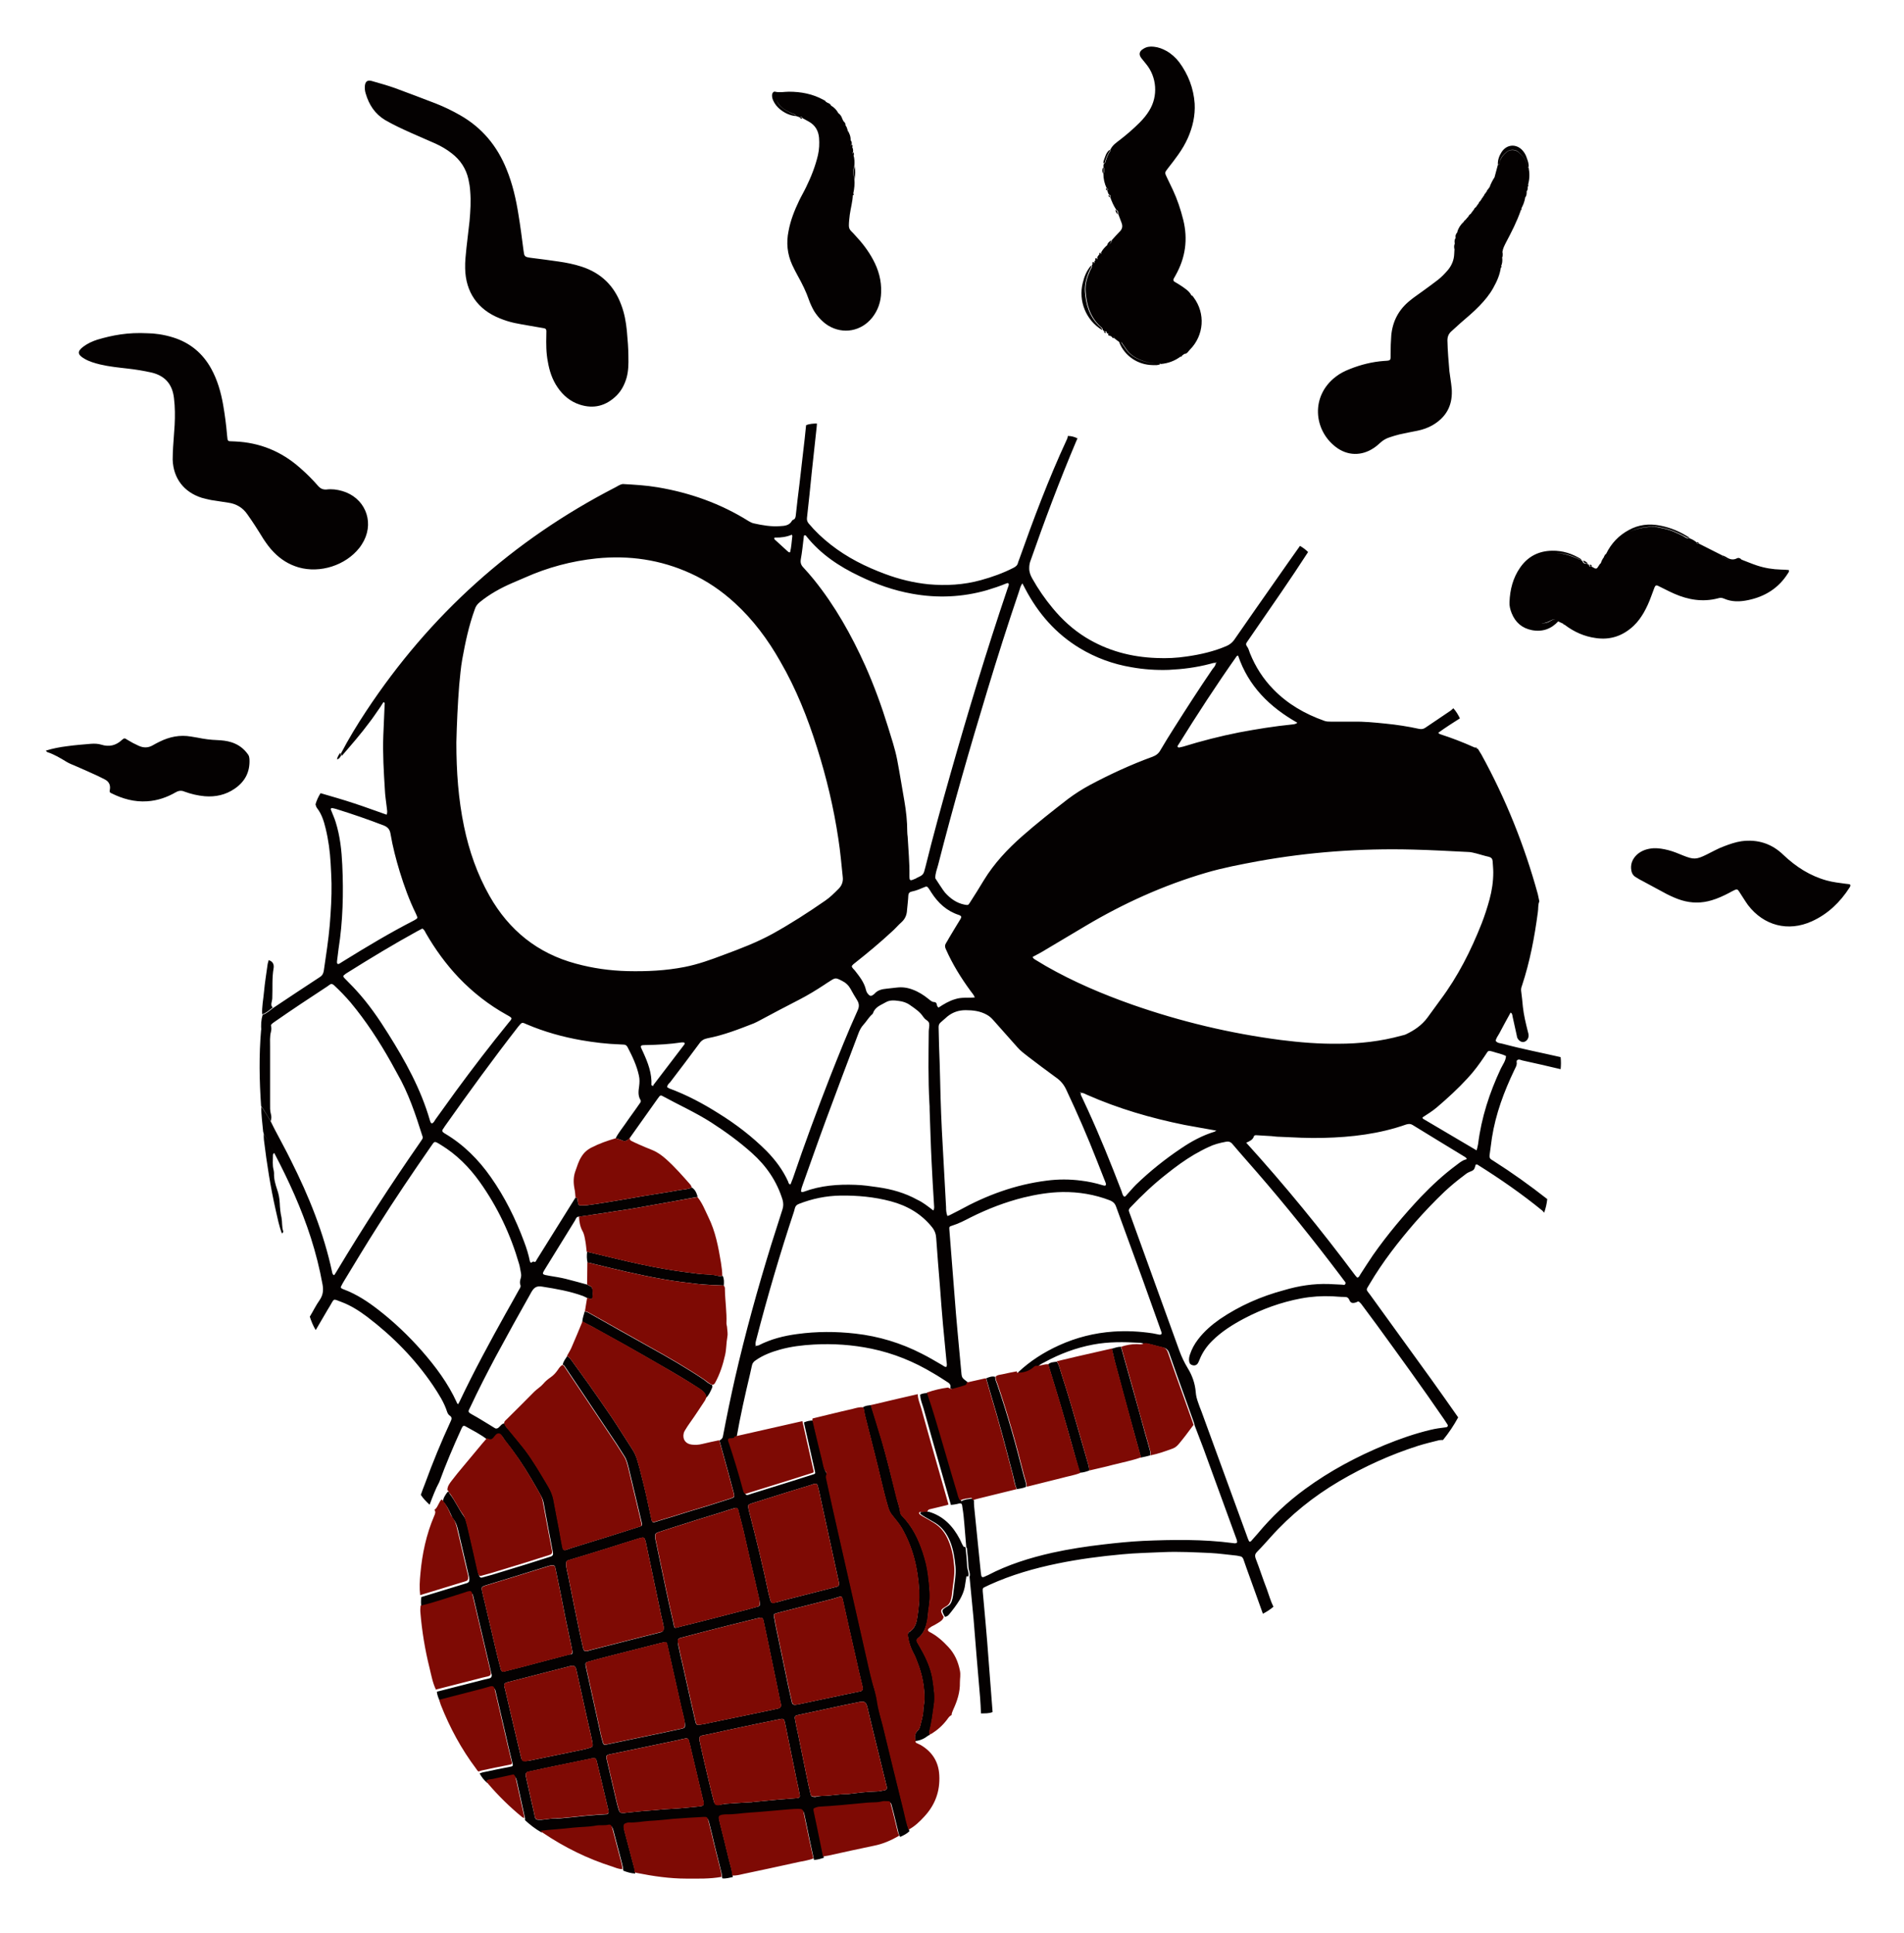 <?xml version="1.0" encoding="utf-8"?>
<!-- Generator: Adobe Illustrator 24.2.0, SVG Export Plug-In . SVG Version: 6.00 Build 0)  -->
<svg version="1.1" id="Layer_1" xmlns="http://www.w3.org/2000/svg" xmlns:xlink="http://www.w3.org/1999/xlink" x="0px" y="0px"
	 viewBox="0 0 867.8 880.9" style="enable-background:new 0 0 867.8 880.9;" xml:space="preserve">
<style type="text/css">
	.st0{fill:#040101;}
	.st1{fill:#7E0A04;}
	.st2{display:none;fill:#F21A0C;}
	.st3{display:none;fill:#FFFFFF;}
</style>
<g>
	<path class="st0" d="M123.4,511c-1-1.6-2-3.3-3-4.9c-0.4-0.7-0.9-1.3-1.4-2c-0.8-11.6-1-23.1,0-34.7c1.6-0.7,2.7-2.1,4.4-2.5
		c0.3,1.1,0.4,2.3,0.1,3.3c-0.6,2.3-0.4,4.6-0.4,7c0,8.5,0,17.1,0,25.6c0,1.7-0.1,3.4,0.4,5.1C123.8,508.9,123.7,510,123.4,511z
		 M707.4,251c-6.1,0.1-11,2.6-14.5,7.6c-3.3,4.7-4.7,10.1-4.9,15.8c-0.1,1.7,0.3,3.4,1,5.1c1.7,4.2,4.7,6.8,9.2,7.7
		c4.8,0.9,8.8-0.5,12.1-4.1c0-0.5-0.3-0.7-0.7-0.8c-1.1-0.2-2,0.2-2.9,0.7c-1.5,1-3.2,1.2-5,1.1c-0.8-0.1-1.6,0-2.4,0
		c-4.2-0.1-8.3-3.2-9.6-7.2c-0.9-2.6-0.6-5.1-0.1-7.8c1.2-6.1,4.3-10.8,9.5-14.2c2.9-1.9,6.1-2.6,9.5-2.8c3.6-0.2,7,0.9,10.3,2.3
		c0.6,0.3,1.2,0.8,2,0.6C716.6,252.3,712.2,250.9,707.4,251z M120.2,516.9c0,0.9,0,1.8,0.1,2.7c1.3,10.8,3,21.5,5.4,32.1
		c0.8,3.5,1.5,7.1,2.8,10.5c0.3-0.3,0.7-0.6,0.6-1c-0.7-2-0.4-4.2-0.8-6.3c-0.5-2.1-0.7-4.4-0.8-6.6c-0.1-2.2-0.5-4.2-1.2-6.2
		c-0.8-2.4-1.5-4.8-1.4-7.4c0-0.5-0.1-1-0.2-1.5c-0.6-2.2-0.3-4.4-0.3-6.7c0-0.4,0.2-0.8,0.6-1C123.5,522.6,122.2,519.5,120.2,516.9
		z M122,439.3c-0.6,4.3-1.3,8.6-1.7,13c-0.3,3.3-1,6.6-0.8,10c1.9-0.6,3.3-2,4.8-3.1c-0.6-0.5-0.7-1.2-0.6-1.9
		c0.1-0.8,0.4-1.6,0.4-2.4c0.2-4.5-0.2-9.1,0.6-13.6c0.3-1.8-0.4-3.2-2.3-3.7C122.4,438.2,122.1,438.7,122,439.3z M756.4,239.5
		c-4.8-0.9-9.5-0.4-13.9,2c-4.7,2.5-8.2,6.2-10.5,11c1.2-0.2,1.4-1.3,1.9-2.1c1.8-2.5,3.9-4.7,6.4-6.5c3.7-2.8,8.3-3.7,12.9-3.9
		c1.8-0.1,3.6,0.4,5.4,0.8c3.1,0.6,5.9,2,8.8,3.4c0.9,0.4,1.6,1.2,2.8,1C765.9,242.3,761.3,240.4,756.4,239.5z M493.5,128.9
		c-2.1,8.3,1.5,17.1,8.8,21.5c0-1-0.8-1.3-1.4-1.9c-4.4-4.3-6-9.7-6.4-15.6c-0.2-3.4,0.7-6.6,2.1-9.7c0.3-0.7,1-1.3,0.7-2.2
		C495.2,123.4,494.2,126.1,493.5,128.9z M375.3,45.5c-4.9-2.7-10.2-3.7-15.7-3.7c-2.1,0-4.2,0.5-6.3,0c-0.7-0.2-1.3,0.5-1.4,1.3
		c-0.1,0.9,0.1,1.8,0.5,2.7c0.7,1.6,1.8,2.9,3.1,4c2.1,1.7,4.4,2.8,7.1,3.1c0.1-0.7-0.6-0.7-1-0.9c-2.3-1-4.6-2.1-6.3-4
		c-0.8-0.9-1.2-1.8-1.1-3c0.1-1.4,0.6-2,2-2.1c1.5-0.1,3,0,4.5-0.1c4.8-0.2,9.4,0.9,13.7,3.1c0.6,0.3,1.2,0.8,2,0.6
		C376.3,45.8,375.7,45.8,375.3,45.5z M542.3,159.4c6.5-6.5,7.2-16.6,1.7-23.9c-0.3-0.4-0.5-0.9-1.1-0.8c-0.2,0.4,0,0.8,0.3,1.1
		c2.4,3.4,3.6,7.2,3.2,11.4c-0.1,1.5-0.1,3-0.6,4.5c-1,3-2.5,5.7-4.8,8c-0.5,0.5-1.2,0.8-1.2,1.6
		C541.1,161.3,541.6,160.1,542.3,159.4z M695.8,71.8c-0.4-1.3-1.1-2.4-2-3.4c-2.9-3-7.1-2.6-9.4,0.9c-1.1,1.7-1.8,3.6-1.7,5.7
		c0.9-0.1,0.8-0.8,0.9-1.4c0.4-1.9,1.7-3.2,3.1-4.4c1.4-1.2,4-1.2,5.3,0c1.9,1.7,3.7,3.5,3.9,6.3c0,0.4,0.2,0.8,0.8,0.7
		C696.9,74.7,696.3,73.2,695.8,71.8z M525.4,166.4c1.2,0,2.4,0.2,3.5-0.5c-0.5-0.5-1.1-0.3-1.7-0.3c-2.2,0.1-4.2-0.4-6.3-1.1
		c-3.2-1.1-6.1-2.7-8-5.7c-0.5-0.8-1.2-1.6-1.7-2.5c-0.2-0.4-0.6-0.5-1.1-0.3C512.6,162.2,518.5,166.3,525.4,166.4z M791.6,254.5
		c-1.8,0.9-3.4,0.4-5-0.7c-0.5-0.3-1.1-0.5-1.6-0.7c0,0.1-0.1,0.3,0,0.3c1.7,1.5,3.6,2.6,6,1.9c0.9-0.2,1.8-0.2,2.7-0.3
		C793.1,254.3,792.3,254.1,791.6,254.5z M503,73.4c-0.1,0.4-0.2,0.8,0.1,1.1c0.1-0.1,0.4-0.2,0.4-0.3c0.6-1.9,1.2-3.8,2.4-5.4
		c0.1-0.1,0-0.4,0-0.6C504.1,69.4,503.7,71.5,503,73.4z M389.5,75.6c-0.6,2-0.6,4,0,6.1C389.8,79.6,389.9,77.6,389.5,75.6z
		 M678.9,85.3c0.1,0,0.3,0.1,0.3,0c1.1-1.4,2.3-2.8,2.1-4.7C680.3,82.1,679.5,83.7,678.9,85.3z M386.3,59.4
		c-0.1,1.7,0.5,3.3,1.4,4.7C387.8,62.3,387.2,60.8,386.3,59.4z M729.6,256.8c1.3-0.7,1.7-1.9,1.8-3.3
		C730.5,254.5,729.9,255.6,729.6,256.8z M502.7,79.2c0.5-1.2,0.5-1.7,0.1-3C502.3,77.3,502.3,77.8,502.7,79.2z M663,114
		c0.5-1.2,0.5-1.8,0.1-3C662.6,111.9,662.7,112.9,663,114z M684.7,114.6c-0.7,1-0.7,2-0.1,3C685,116.6,685,115.6,684.7,114.6z
		 M382,51.5c0.1,1.4,0.7,2.2,1.9,2.7C383.6,53.1,383,52.2,382,51.5z M695.8,87c-0.7,0.8-1,2.1-0.8,3.2
		C695.8,89.3,695.9,88.2,695.8,87z M663.5,108.6c0.7-0.8,1.1-1.7,0.8-2.8C663.5,106.6,663.2,107.5,663.5,108.6z M504.6,111.7
		c1.1-0.3,1.8-0.9,1.9-2.1C505.6,110,504.9,110.7,504.6,111.7z M155.1,343.1c-0.7,0.9-1.3,1.8-1.5,3c1-0.2,1.5-1,1.9-1.9
		C155.4,343.9,155.2,343.5,155.1,343.1z M377,46.8c0.4,1.3,0.4,1.3,1.9,1.5C378.5,47.4,377.8,47,377,46.8z M721.6,255.5
		c0.2,1.2,1.1,1.3,2.1,1.3C723.1,256.1,722.4,255.7,721.6,255.5z M509.4,97.7c0.1-0.9-0.2-1.7-1-2.1
		C508.4,96.5,508.9,97.1,509.4,97.7z M384.4,55.2c-0.2,1,0.1,1.7,1,2.1C385.5,56.5,385.1,55.8,384.4,55.2z M669.2,98.9
		c0.9-0.1,1.4-0.6,1.3-1.5C669.8,97.7,669.4,98.2,669.2,98.9z M671.7,95.8c0.9-0.1,1.3-0.6,1.2-1.5
		C672.3,94.6,671.8,95.1,671.7,95.8z M696.4,83.9c-0.7,0.5-0.7,0.8-0.2,1.4C696.6,84.9,696.7,84.5,696.4,83.9z M388.9,69.4
		c-0.6,0.6-0.5,0.9,0.2,1.4C389.3,70.3,389.2,69.8,388.9,69.4z M388.2,65.8c-0.5,0.6-0.5,0.9,0.2,1.4
		C388.7,66.6,388.6,66.2,388.2,65.8z M693.4,94.9c-0.6,0.2-0.7,0.5-0.3,1C693.4,95.7,693.6,95.4,693.4,94.9z M674,92.7
		c0.7,0,0.9-0.3,0.7-1C674.2,91.9,674,92.2,674,92.7z M667.2,101.2c0.7,0.1,1-0.2,0.8-0.9C667.5,100.4,667.2,100.7,667.2,101.2z
		 M675.3,90.9c0.8,0.1,0.9-0.3,0.6-0.9C675.5,90.1,675.3,90.4,675.3,90.9z M501,115.9c0.6,0.1,0.7-0.3,0.6-0.8
		C501.2,115.2,501,115.4,501,115.9z M505.7,89.9c0.3-0.5,0.3-0.8-0.4-1C505.2,89.3,505.3,89.6,505.7,89.9z M676.5,89
		c0.7,0.1,0.9-0.3,0.6-0.9C676.7,88.3,676.5,88.6,676.5,89z M388.9,88.2c-0.4,0.2-0.7,0.5-0.1,0.8C389.2,88.8,389.2,88.5,388.9,88.2
		z M499.2,118.4c0.6,0,0.8-0.3,0.6-0.8C499.3,117.6,499.1,117.9,499.2,118.4z M677.7,87.2c0.8,0,0.9-0.3,0.6-0.9
		C677.9,86.4,677.7,86.7,677.7,87.2z M504.5,86.8c0.4-0.5,0.3-0.8-0.3-1C504,86.2,504.1,86.6,504.5,86.8z M497.9,120.2
		c0.7,0,0.8-0.3,0.6-0.9C498,119.4,497.8,119.7,497.9,120.2z M713.3,284.7c-0.1-0.5-0.3-0.8-0.9-0.6
		C712.5,284.6,712.8,284.8,713.3,284.7z M684.2,121.2c-0.6,0.3-0.6,0.5-0.1,0.8C684.4,121.7,684.5,121.5,684.2,121.2z M365.6,54
		c-0.2-0.7-0.5-0.7-1.1-0.3C364.9,54,365.2,54.2,365.6,54z M724.6,257.4c0,0.7,0.3,0.8,0.9,0.6C725.4,257.5,725.1,257.3,724.6,257.4
		z M504,151.8c0-0.7-0.3-0.8-0.9-0.6C503.3,151.6,503.6,151.8,504,151.8z M505.9,153c0-0.7-0.3-0.8-0.9-0.6
		C505.1,152.9,505.4,153,505.9,153z M773.4,247.1c0,0.7,0.4,0.8,0.9,0.5C774.1,247.2,773.8,247,773.4,247.1z M538.7,162
		c-0.5-0.2-0.7,0-0.8,0.5C538.5,162.7,538.7,162.5,538.7,162z M507.7,154.1c-0.1-0.6-0.4-0.7-0.9-0.5
		C507,154,507.3,154.2,507.7,154.1z M423.8,790.4c-0.5-0.1-0.6,0.2-0.7,0.5C423.5,790.9,423.8,790.9,423.8,790.4z M439.1,707.1
		c0.8,3,0.6,6,0.7,9c0,0.8-0.2,1.6,0.5,2.3c0.3,0,0.7,0.1,1,0.1c0.5-1.6-0.4-3-0.5-4.5c-0.1-2.8-0.4-5.7-0.7-8.5
		c0-0.2-0.2-0.3-0.3-0.5c-0.3,0-0.6,0-0.9,0C439,705.7,438.9,706.4,439.1,707.1z M195.8,685.8c-1.5-1.4-2.9-2.8-4-4.5
		c0.6-1.7,1.2-3.4,1.9-5.1c3.5-9.6,7.4-19.1,11.7-28.4c0.5-1,0.7-1.9-0.4-2.6c-0.6-0.4-1-1.1-1.2-1.7c-1.4-4.4-3.9-8.2-6.4-12
		c-8.2-12.1-18.3-22.4-30-31.3c-3.6-2.7-7.3-5.1-11.5-6.7c-4.4-1.6-3.3-2-5.7,2c-0.3,0.4-0.5,0.9-0.8,1.3c-1.8,3.1-3.7,6.3-5.5,9.4
		c-1.2-1.9-2-4-2.7-6.1c1.5-2.5,2.8-5.2,4.5-7.6c1.5-2.2,1.8-4.4,1.3-7.1c-1.3-7.2-3.1-14.3-5.3-21.2c-4.3-13.4-10.1-26.1-16.6-38.5
		c-1.5-2.9-2.8-6-4.8-8.6c-0.1-0.6-0.4-1.2-0.4-1.7c-0.3-3.7-0.9-7.3-0.8-11c0.5,0.7,1,1.3,1.4,2c1,1.6,2,3.2,3,4.9
		c0.6,1.3,1.3,2.6,1.9,3.8c2.4,4.6,4.9,9.1,7.2,13.8c8.2,16.3,15,33.1,18.8,51c0.1,0.5,0.2,1,0.9,1.3c0.5-0.7,1-1.5,1.4-2.2
		c11.9-19.8,24.4-39.1,37.6-58.1c0.3-0.5,0.7-1,1-1.5c0.4-0.5,0.5-1.1,0.2-1.7c-3.1-9.8-6.3-19.5-11.5-28.5c-1-1.7-1.8-3.4-2.8-5.1
		c-5.4-9.6-11.4-18.8-18.4-27.2c-2.4-2.8-4.9-5.4-7.6-7.9c-0.6-0.5-1.2-0.8-1.9-0.2c-0.3,0.2-0.7,0.4-1,0.7
		c-8.1,5.3-16.1,10.6-24,16.1c-0.7,0.5-1.4,0.9-1.8,1.6c-1.7,0.4-2.9,1.8-4.4,2.5c-0.2-2.4-0.1-4.8,0.6-7.2c1.9-0.6,3.3-2,4.8-3.1
		c7.1-4.7,14.2-9.5,21.3-14.1c1.2-0.8,1.6-1.7,1.8-3c1-6.9,2.1-13.8,2.7-20.8c0.5-6.3,0.9-12.6,0.8-18.9c-0.1-3-0.2-6.1-0.4-9.1
		c-0.3-5.4-1-10.7-2.3-16c-0.8-3.3-1.8-6.5-3.9-9.2c-0.4-0.5-0.5-1.1-0.7-1.7c0.5-1.8,1.3-3.5,2.3-5.1c5.1,1.5,10.1,2.9,15.2,4.6
		c5,1.6,9.9,3.5,14.9,5.2c0.5-1.1,0.2-2.1,0.1-3.1c-0.3-2.8-0.8-5.6-0.9-8.5c-0.5-8.1-1-16.2-0.7-24.4c0.2-4.7,0.4-9.3,0.6-14
		c0-0.4,0.3-1-0.5-1.3c-0.4,0.6-0.9,1.3-1.3,2c-1.7,2.4-3.3,4.9-5.1,7.2c-3.9,5.3-8.3,10.3-12.6,15.3c-0.1-0.4-0.3-0.7-0.4-1.1
		c3.5-6.7,7.4-13.1,11.5-19.3c29-43.9,66.8-77.9,113.6-102c1.1-0.6,2.1-1.3,3.3-1.5c5.4,0.3,10.7,0.6,16,1.5
		c14.8,2.5,28.6,7.4,41.4,15.4c0.7,0.4,1.4,0.8,2.2,1c4,0.9,8,1.6,12.1,1.3c2.2-0.1,4.3-0.3,5.5-2.5c0.1-0.2,0.3-0.3,0.5-0.4
		c0.9-0.3,1.1-1.1,1.2-2c0.5-4.8,1.1-9.7,1.7-14.5c0.5-4.6,1.1-9.3,1.6-13.9c0.5-4.2,1-8.5,1.4-12.7c1.6-0.7,3.2-0.7,4.9-0.8
		c0,0.6,0,1.2-0.1,1.8c-0.7,6.8-1.5,13.5-2.2,20.3c-0.7,7-1.4,13.9-2.2,20.9c-0.1,1,0.1,1.7,0.7,2.5c3,3.6,6.4,6.8,10.1,9.7
		c7.5,5.9,15.9,10.1,24.8,13.4c6.4,2.4,13,4,19.8,4.7c8,0.7,16,0.3,23.9-1.9c5.1-1.4,10.1-3.2,14.8-5.6c1-0.5,1.9-1.2,2.1-2.4
		c0.1-0.4,0.3-0.8,0.4-1.1c6.6-18.6,13.5-37,21.8-54.9c0.3-0.5,0.4-1.1,0.5-1.7c1.6,0,3,0.4,4.4,1.1c-0.2,0.4-0.3,0.7-0.5,1.1
		c-7.7,18.2-14.6,36.6-21.1,55.2c-0.3,1-0.4,1.9-0.4,3c0,1.7,0.6,3.2,1.4,4.6c2.7,4.8,5.8,9.3,9.3,13.5c4.3,5.2,9.2,9.7,15,13.3
		c9.9,6.1,20.8,9,32.4,9.4c4.6,0.2,9.1,0,13.7-0.7c6.3-0.9,12.4-2.3,18.2-4.8c1.3-0.6,2.4-1.4,3.3-2.6c6.4-9.3,12.9-18.5,19.4-27.8
		c3.6-5.1,7.1-10.2,10.7-15.2c1.4,0.8,2.6,1.7,3.7,2.8c-8,12.4-16.4,24.4-24.8,36.6c-1,1.5-2.1,3-3.1,4.5c-0.4,0.5-0.5,1.1-0.1,1.7
		c0.8,1,1.1,2.2,1.5,3.3c2.5,6.2,6,11.7,10.7,16.5c6.5,6.7,14.4,11.2,23.1,14.3c1,0.4,2,0.4,3,0.4c3.4,0,6.7,0,10.1,0
		c5-0.1,9.9,0.4,14.9,0.9c5.1,0.5,10.3,1.3,15.3,2.4c1.1,0.2,1.9,0.1,2.8-0.5c3.8-2.6,7.6-5.1,11.4-7.7c0.5-0.3,0.9-0.8,1.4-1.2
		c1.3,1.4,2.2,3,3,4.6c-3.3,2.1-6.6,4.2-9.9,6.6c0.4,0.3,0.6,0.5,0.8,0.6c5.3,1.7,10.5,3.7,15.6,6c0.4,0.2,0.8,0.2,1.1,0l0,0
		c-0.2,0.6,0.2,0.6,0.6,0.7c0.5,0.9,1.1,1.7,1.6,2.6c11.1,20.2,19.6,41.4,25.7,63.6c0.3,1.1,0.4,2.2,0.7,3.3
		c-0.7,1.6-0.4,3.4-0.7,5.1c-1.5,11.3-3.6,22.4-7.2,33.3c-0.3,0.8-0.5,1.5-0.4,2.4c0.3,2.4,0.6,4.8,0.8,7.3c0.4,3.7,1.3,7.4,2.2,11
		c0.2,0.7,0.4,1.4,0.4,2.1c0,1.4-0.9,2.6-2.2,2.9c-1.1,0.2-2.3-0.6-2.9-1.8c-0.2-0.4-0.2-0.8-0.3-1.2c-0.6-2.9-1.3-5.7-1.9-8.6
		c-0.1-0.6-0.1-1.4-0.9-1.8c-1.8,3.2-3.5,6.4-5.2,9.6c-0.6,1.1-1.4,2-1.6,3.3c0.9,1.2,2.3,1,3.5,1.4c8.6,2.3,17.4,4,26.1,6
		c0.2,1.8,0.2,3.7,0,5.5c-5.8-1.4-11.6-2.7-17.5-4c-0.7-0.2-1.6-0.7-2.3-0.1c-0.5,0.4-0.1,1.2-0.2,1.7c-0.1,1-0.7,1.9-1.1,2.8
		c-4.7,9.8-8.5,20-10.2,30.8c-0.4,2.7-0.7,5.4-1.1,8.1c-0.1,0.9,0.2,1.6,1,2c0.3,0.2,0.5,0.3,0.8,0.5c8.5,5.4,16.6,11.2,24.5,17.4
		c-0.2,2.1-0.7,4.2-1.4,6.2c-0.3-0.3-0.5-0.6-0.8-0.9c-9.3-7.6-19.1-14.4-29.3-20.8c-0.3-0.2-0.7-0.4-1.1-0.2
		c-0.7,2.4-0.7,2.5-3,3.4c-0.9,0.4-1.6,0.9-2.3,1.5c-3.1,2.3-6.1,4.8-8.9,7.4c-4.7,4.5-9.2,9.2-13.5,14.1
		c-7.6,8.8-14.7,17.9-20.6,27.9c-1.9,3.2-1.8,2.3,0.3,5.2c9.2,12.8,18.5,25.5,27.7,38.3c4.2,5.8,8.2,11.6,12.3,17.4
		c-2,3.7-4.3,7.1-6.9,10.3c-0.6,0-1.2,0-1.8,0.1c-3.2,0.8-6.5,1.6-9.7,2.6c-12.5,4-24.4,9.4-35.8,16.1
		c-11.7,6.9-22.2,15.3-31.3,25.5c-2,2.2-3.9,4.4-6,6.5c-1,1-1.3,1.7-0.8,3.2c1.8,4.6,3.3,9.4,5.1,14c1,2.7,1.7,5.4,3,8
		c-1.5,1.3-3.1,2.3-4.8,3.2c-2.5-6.9-4.9-13.8-7.4-20.6c-0.5-1.4-1-2.9-1.5-4.3c-0.3-0.7-0.7-1.2-1.5-1.3c-0.5-0.1-1-0.2-1.5-0.3
		c-4-0.4-8.1-1-12.1-1.2c-7.1-0.3-14.2-0.7-21.3-0.4c-6.3,0.3-12.6,0.4-18.8,1c-9.9,0.9-19.8,2.2-29.5,4.2
		c-10.7,2.2-21.1,5.2-31,9.7c-0.8,0.4-1.7,0.8-2.5,1.2c-0.4,0.2-0.6,0.5-0.6,1c0,0.6,0,1.2,0.1,1.8c0.4,4.4,0.8,8.9,1.2,13.3
		c0.5,5.8,1,11.5,1.4,17.3c0.6,7.8,1.2,15.6,1.8,23.4c-1.7,0.7-3.5,0.6-5.3,0.6c-0.1-2.4-0.2-4.9-0.4-7.3
		c-0.5-6.3-1.1-12.5-1.6-18.8c-0.5-5.8-0.9-11.5-1.4-17.3c-0.6-6.3-1.2-12.5-1.8-18.8c0.5-1.6-0.4-3-0.5-4.5
		c-0.1-2.8-0.4-5.7-0.7-8.5c0-0.2-0.2-0.3-0.3-0.5c-0.3-3.6-0.6-7.3-0.9-10.9c-0.2-2.3-0.4-4.6-0.8-6.9c-0.3-2.1-0.1-2.6-2.6-1.9
		c-0.9,0.2-1.8,0.3-2.7,0.4c-1.3-4.6-2.6-9.2-3.9-13.7c-2.9-10.1-5.8-20.3-8.6-30.4c-0.6-2-1.5-4-1.5-6.2c1.2-0.6,2.5-0.7,3.8-0.7
		c0.1,0.6,0.2,1.2,0.4,1.8c1,3,2,5.9,2.9,9c3.5,11.6,6.8,23.3,10.3,34.9c0.4,1.2,0.5,2.5,1.4,3.6c1.5-0.9,3.2-0.9,4.8-1.2
		c0.7-0.2,0.7,0.5,0.9,1c0,0.9,0,1.8,0.1,2.7c1,9.9,2,19.8,3,29.7c0.3,2.8,0.4,2.9,2.8,1.7c0.1,0,0.2-0.1,0.3-0.1
		c9.3-4.9,19.3-8,29.5-10.3c7.7-1.7,15.6-2.9,23.4-3.8c6-0.7,11.9-1.3,17.9-1.6c13.7-0.6,27.4-0.8,41.1,1c0.6,0.1,1.2,0.2,1.8-0.2
		c0.2-1-0.4-1.9-0.7-2.9c-4.9-13.5-9.8-26.9-14.7-40.3c-1.3-3.4-2.6-6.8-3.9-10.2c-0.1-0.5-0.2-1-0.4-1.5c-1.5-4.2-3-8.4-4.5-12.6
		c-2.3-6.3-4.5-12.6-6.7-18.9c-0.5-1.4-1.3-2.2-2.7-2.5c-2.3-0.5-4.5-1.2-6.8-1.7c-0.5-0.1-1,0-1.5,0c-0.9-0.2-1.8-0.5-2.7-0.5
		c-7-0.4-14-0.5-20.9,0.8c-8,1.5-15.4,4.3-22.5,8.2c-1,0.5-2,1-2.8,1.9c-0.8-0.1-1.3,0.6-1.8,1c-2.1,1.6-4.5,2.2-7.1,2.1l0,0
		c0-0.2,0-0.4,0-0.6c5.4-5.1,11.7-9.1,18.5-12.2c7.9-3.6,16.2-5.7,24.9-6.3c6-0.4,12-0.1,17.9,0.8c1,0.2,2,0.4,3,0.6
		c0.8,0.1,1.2-0.3,1-1c-0.3-0.9-0.6-1.7-0.9-2.6c-2.6-7.3-5.2-14.5-7.8-21.8c-4-11-8-21.9-12-32.9c-0.5-1.5-1.4-2.3-2.8-2.9
		c-7-2.7-14.3-3.9-21.7-3.8c-6,0.1-11.9,1.1-17.7,2.5c-8.4,2.1-16.4,5.2-24.2,9.1c-2.7,1.4-5.4,2.8-8.3,3.7
		c-1.4,0.4-1.4,0.6-1.3,1.9c0.3,3.8,0.6,7.7,0.9,11.5c0.7,8.9,1.4,17.8,2.1,26.7c0.2,2.6,0.5,5.3,0.7,7.9c0.5,5.8,1.1,11.5,1.6,17.3
		c0.4,4.6,0.1,3.7,3.6,6.5c0,0.5-0.1,1-0.7,1.2c-1.8,0.6-3.6,1.1-5.5,1.6c-0.8,0.3-1.6-0.1-2.3-0.5c0.3-1.1,0-2-1-2.6
		c-2.2-1.4-4.4-2.9-6.7-4.2c-8.8-5.3-18.1-9.1-28.2-11.2c-8.7-1.8-17.5-2.4-26.4-1.9c-5.2,0.3-10.3,0.9-15.3,2.3
		c-3.9,1.1-7.7,2.5-11.1,4.9c-0.9,0.6-1.5,1.3-1.7,2.4c-0.2,1.2-0.6,2.4-0.8,3.6c-2.3,9.7-4.5,19.4-6.2,29.2
		c-0.2,0.4-0.4,0.7-0.9,0.8s-1,0.1-1.5,0.1c-0.6,0.1-0.9,0.4-0.8,1c0.1,0.4,0.2,0.8,0.4,1.2c2.3,7,4.5,14.1,6.4,21.3
		c0.1,0.5,0.3,1,0.5,1.4c0.1,0.2,0.5,0.4,0.7,0.4c0.7-0.1,1.4-0.4,2-0.6c5.9-1.8,11.8-3.7,17.7-5.5c3.5-1.1,7-2.2,10.4-3.3
		c1-0.3,1.1-0.4,0.8-1.5c-1.7-7.4-3.3-14.8-5-22.2c1.4-0.6,2.7-0.9,4.2-0.9c0.1,0.4,0.1,0.8,0.2,1.2c1.4,5.8,2.8,11.6,4.2,17.4
		c0.5,1.9,0.6,4,2,5.7c0.2,0.2,0.2,0.6,0.1,0.9c-0.5,1.1-0.1,2.2,0.1,3.3c1.6,7.5,3.3,15,5,22.5c2.8,12.4,5.6,24.7,8.4,37.1
		c1.9,8.4,3.8,16.8,5.7,25.2c0.6,2.6,1.2,5.1,1.9,7.7c0.8,2.6,1.5,5.1,1.9,7.8c0.5,3.7,1.7,7.3,2.6,10.9c3.1,12.8,6.2,25.6,9.4,38.4
		c0.8,3,1.3,6.2,2.4,9.1c-1.2,1.2-2.7,1.9-4.2,2.6c-0.4-0.6-0.6-1.2-0.8-1.9c-1-4-1.9-8.1-3-12.1c-0.4-1.7-0.5-1.7-2-1.7
		c-0.7,0-1.4-0.1-2.1,0.1c-1.8,0.5-3.6,0.4-5.4,0.5c-0.5,0-1,0.1-1.5,0.1c-3.9,0.4-7.8,0.7-11.8,1.1c-3.2,0.3-6.5,0.5-9.7,0.7
		c-0.6,0-1.2,0.2-1.8,0.4c-1,0.3-1.2,0.6-1,1.5c0.5,2.4,1,4.7,1.5,7.1c0.9,4.6,1.9,9.1,2.8,13.7c-1.5,0.5-2.9,0.9-4.5,1
		c-0.6-2.8-1.2-5.5-1.8-8.3c-0.9-4.2-1.7-8.3-2.6-12.5c-0.3-1.5-0.8-1.8-2.3-1.8c-2.5,0-5,0.3-7.6,0.5c-4.8,0.4-9.7,0.9-14.5,1.2
		c-3.6,0.2-7.2,0.9-10.9,0.8c-0.7,0-1.4,0.1-2.1,0.2c-1.2,0.3-1.5,0.8-1.3,2c0.1,0.3,0.2,0.6,0.2,0.9c1.5,5.8,2.9,11.6,4.3,17.4
		c0.6,2.5,1.5,4.9,1.6,7.4c-1.6,0.3-3.1,0.8-4.8,0.6c-0.1-0.9-0.2-1.8-0.4-2.7c-1-4.1-2.1-8.3-3.1-12.4c-0.8-3.4-1.6-6.9-2.5-10.3
		c-0.5-1.9-0.6-2-2.5-1.9c-4.3,0.2-8.5,0.5-12.7,0.8c-0.1,0-0.2,0-0.3,0c-3.8,0.4-7.7,0.8-11.5,1c-3.1,0.2-6.2,0.9-9.4,0.7
		c-0.3,0-0.6,0.1-0.9,0.2c-1.2,0.3-1.5,0.8-1.4,2c0,0.4,0.1,0.8,0.2,1.2c1.3,4.8,2.5,9.6,3.8,14.4c0.4,1.6,1,3.1,1,4.8
		c-1.9-0.1-3.6-0.6-5.4-1.3c-0.1-1.1-0.3-2.2-0.6-3.3c-1.3-5-2.6-10-3.9-14.9c-0.1-0.5-0.3-1-0.5-1.4c-0.2-0.5-0.6-0.8-1.2-0.7
		c-1.9,0.5-3.9,0.1-5.7,0.4c-3.6,0.7-7.2,0.6-10.8,1c-4.9,0.6-9.8,0.8-14.7,1.4c-2.7-1.5-5.1-3.4-7.4-5.5c0-0.3,0-0.6,0-0.9
		c-1.2-5.6-2.5-11.2-3.7-16.8c-0.2-0.8-0.3-1.6-1.1-2.3c-3.1,0.7-6.4,1.4-9.6,2.1c-1,0.2-2.1,0-2.8,0.9c-1.5-1.2-2.6-2.7-3.5-4.3
		c0.5-0.2,0.9-0.4,1.4-0.5c4.1-0.9,8.1-1.7,12.2-2.5c1.7-0.3,1.7-0.4,1.3-1.9c-1.1-4.5-2.2-9-3.2-13.6c-1.5-6.3-2.9-12.6-4.4-18.9
		c-0.3-1.4-0.8-1.7-2.1-1.4c-1.2,0.3-2.3,0.7-3.5,1c-6.6,1.7-13.1,3.4-19.7,5.1c-0.7-1.4-1.3-2.9-1.5-4.5c0.3-0.1,0.6-0.3,0.9-0.3
		c5.9-1.5,11.8-3,17.6-4.5c1.8-0.5,3.5-0.9,5.3-1.3c0.9-0.2,1.3-0.8,1.2-1.5c0-0.3-0.1-0.6-0.2-0.9c-2-8.4-3.9-16.7-5.9-25.1
		c-0.8-3.4-1.6-6.9-2.4-10.3c-0.2-0.9-0.7-1.2-1.5-1c-0.6,0.1-1.2,0.3-1.7,0.5c-5.1,1.6-10.2,3.3-15.3,4.8c-1.6,0.5-3.3,0.9-5,1.3
		c-0.3-1.6-0.3-3.3-0.1-4.9c6.9-2.1,13.7-4.2,20.6-6.3c1.1-0.3,1.4-0.9,1.3-2c0-0.4-0.1-0.8-0.2-1.2c-1.6-6.7-3.1-13.4-4.7-20.1
		c-0.5-2.2-1-4.3-2.5-6.1c-0.5-0.6-0.7-1.4-1.1-2.2c-0.9-2-1.9-4-3.5-5.7c0.1-1.6,1-2.8,1.9-4.1c0.1-0.2,0.5-0.3,0.8-0.4
		c0.1,0.4,0.2,0.8,0.4,1.1c2.5,3.2,4.1,7,6.5,10.3c0.4,0.6,0.7,1.2,0.9,1.9c0.5,1.6,0.9,3.3,1.3,5c1.5,6.3,2.9,12.6,4.3,18.9
		c0.1,0.5,0.3,1,0.5,1.4c0.2,0.5,0.7,0.8,1.2,0.6c1.6-0.4,3.1-0.9,4.7-1.3c5.2-1.6,10.5-3.2,15.7-4.8c3.6-1.1,7.1-2.3,10.7-3.4
		c1.1-0.3,1.4-0.9,1.2-2c-1.4-7.3-2.8-14.5-4.1-21.8c-0.2-1.3-0.6-2.6-1.2-3.7c-1.5-2.7-3.1-5.5-4.7-8.2c-3.5-6-7.5-11.8-11.9-17.3
		c-0.7-0.9-1.1-2.2-2.2-2.4c-1.3-0.2-2,1.2-2.8,2.1c-0.7,0.7-1.4,0.7-2.2,0.3c-0.2-0.1-0.4-0.1-0.6-0.2c-3.2-2.6-6.8-4.3-10.3-6.3
		c-0.1-0.1-0.2-0.1-0.3-0.1c-0.3-0.1-0.6,0-0.8,0.2c-0.3,0.4-0.5,0.9-0.7,1.3c-3.6,7.9-7,15.9-10,24.1
		C198.6,678.4,197.2,682.1,195.8,685.8z M492.7,498.1c-0.3-0.3,0.3-0.2-0.1-0.3c-0.1,0-0.2,0-0.2,0
		C492.3,498.1,492.5,498.2,492.7,498.1c-0.3,0.6,0,1.1,0.3,1.7c0.9,1.9,1.8,3.8,2.7,5.8c5.6,12.2,10.6,24.6,15.4,37.1
		c0.4,0.9,0.4,2,1.3,2.7c0.6,0,0.8-0.5,1.2-0.9c1.4-1.5,2.7-3.1,4.1-4.5c6.4-6.2,13.3-11.7,20.6-16.6c4.7-3.2,9.7-5.9,15.2-7.6
		c0.3-0.1,0.5-0.3,0.9-0.5c-5-0.9-9.7-1.7-14.5-2.6c-15.3-3.1-30.1-7.4-44.4-13.7C494.6,498.6,493.7,498,492.7,498.1z M264,554.5
		c-1.2-0.1-1.5,0.9-1.9,1.7c-4.6,7.4-9.1,14.8-13.7,22.2c-0.2,0.3-0.4,0.7-0.6,1c-0.6,1.1-0.4,1.4,0.7,1.7c0.7,0.1,1.4,0.3,2.1,0.4
		c2.5,0.4,5,0.8,7.4,1.4c3.2,0.8,6.4,1.7,9.7,2.6c2.4,1.2,2.4,1.2,2.5,3.9c0,0.1,0,0.2,0,0.3c0,2.5-0.1,2.7-2.5,1.9
		c-0.6-0.3-1.3-0.6-1.9-0.9c-6-2.2-12.3-3.3-18.7-4.3c-2.4-0.4-3.6,0.3-4.8,2.3c-5.5,9.7-10.9,19.5-16.2,29.3
		c-4.1,7.7-8.1,15.5-11.8,23.4c-1,2-1.2,2.1,0.9,3.3c2.6,1.4,5.1,3,7.6,4.5c0.9,0.5,1.7,1.1,2.6,1.6c0.7,0.5,1.3,0.3,1.9-0.2
		c0.8-0.7,1.4-1.8,2.7-1.9c0.3,1.2,1.2,2.1,2,3c2.4,2.9,4.8,5.8,7.1,8.7c4.1,5.4,7.5,11.3,11,17.2c1.1,1.9,1.9,3.8,2.3,5.9
		c0.9,4.6,1.7,9.2,2.6,13.7c0.5,2.7,0.9,5.4,1.5,8.1c0.2,1.1,0.7,1.4,1.7,1c0.7-0.3,1.3-0.4,2-0.7c5.7-1.8,11.4-3.5,17.1-5.3
		c4.7-1.5,9.5-3,14.2-4.5c1.2-0.4,1.3-0.6,1-1.8c-2-8.3-3.9-16.6-5.9-24.8c-0.5-1.9-0.9-3.8-1.9-5.4c-2.4-3.9-4.9-7.7-7.5-11.5
		c-6.6-9.9-13.2-19.8-19.8-29.6c-0.2-0.4-0.5-0.6-0.9-0.7c0.2-1.5,1.2-2.6,2-3.9c1.1,0.6,1.8,1.6,2.5,2.6c2.4,3.4,4.9,6.7,7.3,10.1
		c3.5,5,7,10,10.4,15c3.1,4.6,6,9.4,9.1,14.1c1.3,1.9,2.2,3.8,2.8,6c0.5,1.9,1.1,3.7,1.5,5.6c1.9,7.1,3.4,14.2,4.9,21.3
		c0.2,0.9,0.6,1.2,1.5,0.9c2.5-0.8,5-1.5,7.6-2.3c5.4-1.7,10.8-3.4,16.3-5c3.5-1.1,7-2.2,10.4-3.3c2.1-0.7,2.1-0.8,1.6-2.8
		c-0.9-3.2-1.7-6.5-2.6-9.7c-1.3-4.7-2.6-9.4-3.9-14.1c0.8-0.4,1.4-0.8,1.6-1.9c1.7-8.9,3.5-17.7,5.5-26.5
		c4.7-20.5,10.3-40.7,16.5-60.8c1.7-5.3,3.4-10.6,5.1-16c0.5-1.5,0.5-2.8,0.1-4.4c-2.6-8.5-7.4-15.5-14-21.4
		c-5.8-5.2-12-9.7-18.5-13.9c-7.2-4.6-15-8.1-22.5-12.2c-0.4-0.2-0.8-0.1-1.1,0.2c-0.3,0.4-0.6,0.8-0.9,1.2
		c-4.2,6-8.5,11.9-12.7,17.9c-1,1.1-2.1,1.8-3.6,1c-0.9-0.4-1.9-0.6-2.8-0.9c1.2-2.4,2.9-4.4,4.4-6.6c2.1-3.1,4.4-6.1,6.5-9.2
		c0.4-0.5,0.8-1,0.4-1.7c-1.2-2-0.9-4.1-0.6-6.2c0.2-1.6,0.3-3.2-0.1-4.9c-1-4.6-3-8.8-5.2-13c-0.4-0.7-0.9-1.1-1.7-1.1
		c-0.6,0-1.2-0.1-1.8-0.1c-5.9-0.2-11.7-0.9-17.5-1.9c-8.5-1.5-16.8-3.8-24.8-7.2c-2.3-1-2.2-1.2-4,1
		c-11.5,14.8-22.5,29.9-33.3,45.2c-0.4,0.6-0.8,1.2-1.2,1.8c-0.2,0.4-0.1,0.8,0.2,1.1s0.7,0.5,1,0.7c8.4,5,15.2,11.8,20.8,19.8
		c6.4,9.1,11.3,19,15.2,29.5c1.1,2.9,2,5.8,2.6,8.8c0.1,0.4,0.4,0.9,0.8,0.6c0.4-0.2,0.5-0.6,1.2-0.3s0.9-0.7,1.2-1.1
		c5.9-9.4,11.7-18.8,17.6-28.2c0.4,0.1,0.8,0.1,0.9,0.6c0.1,0.7,0.2,1.4,0.3,2.1c0.1,0.6,0.5,0.9,1.1,0.9c1,0,2,0,3-0.1
		c2.9-0.4,5.8-0.8,8.7-1.3c5.7-0.9,11.3-1.9,17-2.9c5.5-0.9,11-1.7,16.4-2.7c1.9-0.3,3.9-0.3,5.6-1.2c1.6,1,2.2,2.6,2.7,4.3
		c-4.2,0.8-8.3,1.5-12.5,2.3c-5.3,0.9-10.5,1.9-15.8,2.8c-3,0.5-6,1-9,1.4c-3.5,0.6-7,1.1-10.5,1.6C268.2,554,266.1,554.2,264,554.5
		z M344.5,613.4c0.4-0.1,0.8-0.1,1.2-0.2c5.6-2.9,11.6-4.4,17.7-5.2c8.8-1.2,17.6-1.2,26.4-0.2c10.7,1.2,20.9,4.3,30.4,9.2
		c3.2,1.6,6.2,3.4,9.3,5.2c0.6,0.3,1.1,1,1.9,0.7c0.3-0.8,0.1-1.6,0-2.4c-0.5-5.6-1.1-11.1-1.6-16.7c-0.5-5.9-1-11.7-1.4-17.6
		c-0.6-7.3-1.2-14.6-1.7-21.9c-0.1-1.9-0.7-3.5-1.9-5c-4.9-6.1-11.3-9.8-18.8-11.8s-15.2-2.7-22.9-2.6c-6.6,0.1-12.9,1.4-19,3.8
		c-1,0.4-1.5,0.9-1.8,1.9c-0.1,0.5-0.3,1-0.4,1.5c-6.4,19.3-12.1,38.7-17.2,58.4C344.5,611.4,344.1,612.4,344.5,613.4
		c-0.2,0-0.3,0-0.3,0.2c0,0,0.1,0,0.2,0C344.8,613.5,344.2,613.7,344.5,613.4z M554.1,302.1c-0.9-0.1-1.8,0.3-2.7,0.5
		c-6.1,1.6-12.3,2.4-18.7,2.7c-5.7,0.2-11.4-0.2-17-1.2c-8.4-1.4-16.3-4.3-23.6-8.7c-10.9-6.6-18.9-15.8-24.8-27
		c-0.4-0.8-0.8-1.6-1.3-2.5c-0.9,1.1-1.1,2.3-1.5,3.5c-5.1,15-9.9,30.1-14.5,45.3c-8,26.3-15.6,52.8-22.4,79.4c-0.5,2-1.4,4-1.3,6.2
		c1.2,1.8,2.3,3.6,3.5,5.3c0.3,0.4,0.6,0.8,0.9,1.2c2.4,2.7,5.3,4.8,8.9,5.5c1.6,0.3,1.7,0.3,2.5-1c2.1-3.3,4.3-6.7,6.3-10.1
		c4.7-7.7,10.8-14.2,17.5-20.1s13.7-11.4,20.8-16.9c3.2-2.4,6.5-4.5,10-6.4c9.2-4.9,18.7-9.3,28.6-12.9c1.6-0.6,2.8-1.5,3.6-3
		c2-3.4,4.1-6.8,6.2-10.1c5.7-9,11.5-18,17.5-26.8c0.6-0.8,1.4-1.5,1.5-2.6c0.1-0.1,0.3-0.3,0.3-0.3
		C554.5,301.6,554.3,301.8,554.1,302.1z M208,338.4c0,13.2,0.9,25.8,3.5,38.3c2.3,11.1,6,21.7,11.6,31.6
		c8.9,15.7,21.9,26.2,39.4,30.9c7.7,2.1,15.5,3.2,23.5,3.4c8.8,0.2,17.5-0.2,26.1-1.9c6.1-1.2,11.9-3.3,17.7-5.5
		c7.6-2.8,15.2-5.7,22.3-9.6c8.3-4.6,16.2-9.7,24-15.1c2.2-1.5,4.1-3.4,5.9-5.2c1.6-1.5,2.4-3.4,2.1-5.7c-0.6-5.8-1.1-11.5-2-17.3
		c-2.1-14.1-5.4-27.9-9.7-41.5c-4.3-13.7-9.6-27-16.8-39.4c-5.6-9.9-12.3-18.9-20.7-26.6c-6-5.5-12.7-10.1-20.2-13.5
		c-13.6-6.2-27.9-8.3-42.8-6.8c-11.4,1.2-22.3,4.1-32.8,8.8c-1.9,0.8-3.7,1.6-5.6,2.4c-5.3,2.3-10.4,5.1-14.9,8.8
		c-1.1,0.9-1.8,1.9-2.2,3.2c-2.7,7.4-4.3,15-5.7,22.7c-0.7,3.9-1,7.9-1.4,11.8C208.6,321,208.2,330,208,338.4z M470.7,436.1
		c0.1,0.7,0.6,0.9,1,1.2c1.7,1,3.3,2,5,3c12.6,7.2,25.8,12.8,39.4,17.6c22,7.7,44.6,13.1,67.7,16.1c8.7,1.1,17.4,1.8,26.1,1.7
		c9.8,0,19.5-1.1,28.9-3.7c0.7-0.2,1.4-0.3,2-0.6c3.8-1.8,7.2-4.1,9.8-7.6c2-2.7,3.9-5.4,5.9-8.1c8-10.7,13.9-22.4,18.8-34.8
		c1.4-3.6,2.6-7.3,3.6-11c1.1-4,1.7-8.2,1.7-12.3c0-1.7-0.2-3.4-0.3-5.2c-0.1-1-0.6-1.6-1.7-1.9c-1.9-0.4-3.7-1-5.6-1.5
		c-1.3-0.3-2.6-0.7-3.9-0.7c-8.4-0.4-16.8-0.9-25.3-1.1c-23.6-0.6-47.1,1.1-70.4,5.3c-8,1.5-16,3-23.8,5.3
		c-19.4,5.7-37.7,14-55,24.3c-5.9,3.5-11.9,7.1-17.8,10.6C474.9,433.9,472.8,435,470.7,436.1z M605.5,585.2c2,0.1,4.1,0.2,6.1,0.3
		c0.6,0,1.3,0.4,1.6-0.4c0.3-0.7-0.4-1.1-0.7-1.6c-0.6-0.8-1.2-1.6-1.8-2.4c-12.1-16-24.6-31.6-37.7-46.7
		c-3.7-4.3-7.5-8.5-11.2-12.9c-0.9-1.1-1.8-1.4-3.2-1.1c-2.7,0.5-5.4,1.2-7.8,2.4c-2.2,1-4.4,2.2-6.5,3.4c-4.4,2.6-8.5,5.6-12.5,8.8
		c-5.9,4.6-11.4,9.8-16.6,15.3c-0.7,0.7-0.9,1.3-0.5,2.2c0.1,0.4,0.3,0.8,0.4,1.1c7.5,20.7,15,41.4,22.5,62.2c1,2.7,2.2,5.2,3.7,7.7
		c2.1,3.4,3.4,7.1,3.7,11.1c0.1,1.5,0.5,3,1,4.4s1,2.9,1.6,4.3c6.9,18.9,13.8,37.8,20.7,56.7c0.3,0.8,0.5,1.5,0.9,2.3
		c0.2,0.5,0.7,0.4,1,0.1c1-1.1,2-2.3,3-3.4c6.4-7.7,13.6-14.5,21.7-20.4c11.2-8.2,23.4-14.7,36.2-20c6.8-2.8,13.7-5.2,20.8-6.9
		c2.4-0.6,4.8-0.9,7.2-1.2c0.7-0.1,1-0.7,0.6-1.3c-0.5-0.8-1-1.5-1.5-2.3c-10-14.6-20.4-28.9-30.8-43.2c-2.3-3.1-4.6-6.2-6.9-9.3
		c-0.3-0.4-0.7-0.8-1.1-1.1c-0.5-0.4-0.9,0.2-1.4,0.3c-1.6,0.5-2.4,0.3-3-1.1c-0.5-1.2-1.2-1.4-2.3-1.4c-1.8,0-3.7-0.2-5.5-0.3
		c-4.8-0.2-9.5,0.1-14.3,1c-9,1.7-17.6,4.8-25.8,9.1c-5.3,2.8-10.4,6-14.7,10.3c-2.4,2.4-4.3,5.1-5.6,8.3c-0.3,0.7-0.5,1.3-0.9,1.9
		c-0.5,0.8-1.5,1.1-2.4,0.8c-0.9-0.2-1.4-0.8-1.5-1.7c-0.2-1.1,0-2.2,0.4-3.3c0.8-2.4,2-4.6,3.6-6.7c2.8-3.7,6.3-6.7,10-9.3
		c9-6.1,18.8-10.4,29.3-13.2C592,586,598.7,585,605.5,585.2z M366.5,244c-0.1,0.3-0.2,0.7-0.2,1.1c-0.4,3.2-0.7,6.5-1.3,9.7
		c-0.3,1.7,0.1,2.8,1.3,4c1.6,1.7,3.1,3.5,4.6,5.3c9.7,12,17.2,25.4,23.5,39.4c4,9,7.4,18.3,10.3,27.7c1.5,4.9,3.2,9.9,4.2,15
		c1.2,6.3,2.2,12.6,3.3,18.9c0.8,4.6,1.3,9.3,1.3,13.9c0,0.8,0.1,1.6,0.2,2.4c0.3,5.9,0.9,11.8,0.8,17.7c0,2.3,0.2,2.5,2.4,1.5
		c0.3-0.1,0.6-0.2,0.8-0.4c3.2-1.5,3.2-1.5,4.1-5.1c3.5-14.2,7.4-28.3,11.4-42.4c8-28.2,16.5-56.3,25.9-84.1
		c0.2-0.6,0.4-1.2,0.6-1.7c0.1-0.4,0.2-0.8-0.2-1.1c-0.2-0.1-0.6,0-0.8,0.1c-2.9,1.2-5.9,2.2-8.9,3.1c-11.2,3.2-22.6,3.7-34.1,1.6
		c-8.4-1.5-16.3-4.3-23.9-8c-9.3-4.4-17.7-10-24.2-18.1C367.4,244.2,367.2,243.8,366.5,244z M208.8,640c0.3-0.6,0.6-1,0.8-1.5
		c6.4-13.5,13.5-26.6,20.8-39.7c2-3.6,4.1-7.2,6.1-10.9c0.4-0.7,1-1.4,0.7-2.2c-0.4-1-0.2-2,0.1-3c0.3-0.9,0.3-1.8,0.1-2.7
		c-0.3-1.3-0.4-2.6-0.8-3.9c-3.9-13.5-9.8-26-18-37.5c-4.8-6.7-10.5-12.4-17.5-16.7c-3.4-2.1-2.9-1.9-4.9,0.9
		c-8.2,11.8-16.3,23.8-24,36c-5.3,8.3-10.4,16.8-15.5,25.2c-0.5,0.8-0.9,1.6-1.3,2.4c-0.2,0.3,0,0.6,0.3,0.8s0.7,0.4,1.1,0.5
		c5.8,2.2,10.8,5.5,15.7,9.3c7.2,5.6,13.7,11.8,19.7,18.6c6.3,7.2,12,14.8,16,23.6C208.2,639.5,208.4,639.6,208.8,640z M431.8,554.2
		c0.6-0.2,1-0.3,1.3-0.5c1.4-0.7,2.7-1.4,4.1-2.1c12.5-6.9,25.6-11.7,39.8-13.5c5.3-0.7,10.5-0.7,15.8,0c3.3,0.4,6.6,1.1,9.8,2.1
		c0.5,0.1,1.1,0.4,1.4-0.1c0.2-0.3,0-0.8-0.1-1.1c-1.3-3.3-2.6-6.6-3.9-9.9c-4.3-11-9-21.8-14-32.4c-1.1-2.4-2.6-4.2-4.8-5.7
		c-4.3-3.1-8.5-6.3-12.7-9.5c-1.7-1.3-3.4-2.6-4.8-4.2c-3.7-4.2-7.4-8.3-11.1-12.5c-0.8-0.9-1.7-1.7-2.8-2.3c-3-1.7-6.3-2.1-9.7-2.1
		c-3.1,0-5.8,0.9-8.2,2.8c-1.1,0.9-2.1,1.9-3.2,2.8c-0.7,0.6-0.9,1.3-0.9,2.1c0.1,2.8,0.1,5.7,0.2,8.5c0.2,5.3,0.4,10.6,0.5,15.8
		c0.2,10.2,0.6,20.3,1.2,30.4c0.5,9.1,1,18.3,1.5,27.4C431.2,551.3,431.2,552.6,431.8,554.2z M304.1,495.5c0.3,0.2,0.6,0.4,1,0.6
		c7.9,2.9,15.4,6.9,22.5,11.4c7.9,4.9,15.2,10.5,21.8,17.1c4,4.1,7.4,8.6,9.8,13.9c0.2,0.5,0.2,1.2,1.1,1.3c0.4-0.9,0.7-1.9,1.1-2.8
		c5.3-15.6,11-31,17-46.4c4-10.1,8-20.2,12.5-30.1c0.8-1.7,0.7-3.1-0.2-4.6c-1.1-1.7-2.1-3.5-3.1-5.3c-0.9-1.6-2.1-2.7-3.7-3.5
		c-3.1-1.6-3.1-1.6-6,0.3c-0.7,0.4-1.4,0.9-2,1.3c-3.8,2.5-7.7,4.9-11.8,7c-5.9,3-11.7,6.1-17.5,9.2c-1,0.5-2,1.1-3,1.5
		c-6.9,2.7-13.8,5.4-21.1,6.8c-1.6,0.3-2.8,1-3.7,2.3c-4.4,6-8.9,11.9-13.4,17.8C304.7,494,304.1,494.5,304.1,495.5z M425.4,551.7
		c0.6-1.1,0.3-1.9,0.3-2.7c-0.4-6.5-0.8-13-1.1-19.5c-0.4-7.9-0.6-15.8-0.9-23.8c0-1,0-2-0.1-3c-0.6-10.9-0.4-21.8-0.3-32.6
		c0-1.2,0.4-2.5,0.2-3.6c-0.2-1.3-1.7-1.6-2.4-2.7c-0.1-0.1-0.1-0.2-0.2-0.2c-1.5-2.4-3.8-3.9-6.1-5.5c-1.5-1.1-3.3-1.7-5.1-1.9
		c-2-0.3-4.1-0.5-6,0.6c-2.2,1.3-4.9,2.1-5.8,5c-0.1,0.2-0.2,0.3-0.4,0.5c-1.6,1.4-2.6,3.3-4.1,4.9c-0.9,1-1.5,2.2-2,3.4
		c-5,13.2-10,26.4-14.9,39.7c-3.7,10-7.2,20.1-10.8,30.1c-0.3,0.8-0.5,1.5-0.6,2.3c-0.1,0.3,0.2,0.6,0.5,0.6s0.6-0.1,0.9-0.2
		c7.6-2.8,15.4-3.4,23.4-3.1c3.4,0.1,6.9,0.6,10.3,1.1c6.3,0.9,12.3,2.6,17.9,5.7C420.7,548,422.9,549.8,425.4,551.7z M618.8,582.3
		c0.7-0.3,0.9-1,1.3-1.6c1.9-2.9,3.7-5.8,5.7-8.7c6.6-9.4,14-18.2,21.9-26.6c5-5.2,10.3-10.1,16.1-14.4c0.9-0.7,1.8-1.4,2.7-1.9
		c0.6-0.4,1.4-0.6,2-0.8c-0.1-0.6-0.5-0.8-0.8-1c-8-4.9-16-9.7-23.9-14.6c-1-0.6-1.8-0.5-2.9-0.2c-12.2,4.3-24.9,5.8-37.7,6.1
		c-6.7,0.2-13.4-0.2-20.1-0.5c-1.2,0-2.4-0.2-3.6-0.3c-2.2-0.1-4.5-0.3-6.7-0.4c-0.5,0-1.1-0.1-1.3,0.5c-0.5,1.6-1.9,2.2-3.5,2.9
		c17.7,19.5,34.1,39.6,49.7,60.5c0.2,0.3,0.6,0.6,0.8,0.9C618.5,582.2,618.6,582.2,618.8,582.3z M192.5,423.2
		c-0.7,0.4-1.5,0.8-2.3,1.2c-10.9,6-21.5,12.4-32,19c-0.3,0.2-0.7,0.4-1,0.7c-0.9,0.6-0.9,1-0.2,1.7c1.7,1.8,3.6,3.6,5.3,5.5
		c5.6,6.1,10.3,12.9,14.6,19.8c7.8,12.4,14.9,25.2,19,39.4c0.2,0.5,0.2,1.2,0.9,1.5c0.9-0.2,1.2-1.1,1.6-1.7
		c3.1-4.3,6.2-8.6,9.3-12.9c7.7-10.5,15.6-20.8,23.8-30.9c2-2.5,2.5-2.3-0.6-4c-8.1-4.5-15.4-10.2-21.8-16.9
		c-5.8-6.1-10.8-13-15-20.3C193.7,424.6,193.5,423.8,192.5,423.2z M346.3,730.6c0-0.3-0.1-0.8-0.2-1.3c-1.5-6.6-3-13.2-4.6-19.9
		c-0.9-4-1.8-7.9-2.7-11.9c-0.8-3.2-1.6-6.3-2.4-9.4c-0.2-0.7-0.6-1-1.4-0.8c-2.1,0.6-4.3,1.3-6.4,2c-5.1,1.6-10.3,3.1-15.4,4.8
		c-4.3,1.3-8.5,2.7-12.8,4.1c-1.8,0.6-1.9,0.9-1.8,2.6c0,0.4,0.1,0.8,0.2,1.2c0.6,2.9,1.2,5.7,1.8,8.6c2,9.4,3.9,18.9,6.1,28.2
		c0.9,3.9,0,3.4,4,2.4c8.7-2.1,17.3-4.4,25.9-6.6c2.7-0.7,5.5-1.4,8.2-2.2C346.2,732.1,346.4,731.9,346.3,730.6z M309,748.4
		c0,0.4,0.1,1.1,0.2,1.8c0.6,3,1.3,5.9,2,8.9c1.4,6.1,2.7,12.3,4.1,18.4c0.6,2.5,1.1,4.9,1.7,7.4c0.3,1.1,0.6,1.4,1.7,1.2
		c1.6-0.2,3.2-0.5,4.8-0.9c8.5-1.8,17-3.5,25.5-5.3c1.9-0.4,3.8-0.8,5.6-1.2c1.1-0.3,1.5-0.9,1.3-2c-0.1-0.4-0.2-0.8-0.3-1.2
		c-0.5-2.5-1-5-1.5-7.4c-1.7-8-3.3-16.1-5-24.1c-0.4-1.9-0.8-3.8-1.2-5.6c-0.2-0.9-0.7-1.2-1.5-1.1c-0.6,0.1-1.2,0.3-1.8,0.4
		c-4.4,1.1-8.8,2.2-13.3,3.3c-7.1,1.8-14.1,3.6-21.2,5.5C309.2,746.7,309,747,309,748.4z M302.5,741.7c-0.1-0.3-0.1-1-0.3-1.7
		c-0.5-2.3-1.1-4.5-1.5-6.8c-2.1-10-4.2-20-6.3-30c-0.1-0.6-0.3-1.2-0.5-1.7c-0.2-0.6-0.7-0.8-1.2-0.7c-0.9,0.2-1.8,0.4-2.6,0.7
		c-4.3,1.3-8.5,2.7-12.7,4c-6.1,1.9-12.2,3.8-18.3,5.6c-0.8,0.2-1.1,0.7-1.1,1.5c0,1.9,0.5,3.6,0.9,5.4c1.7,8.7,3.5,17.5,5.3,26.2
		c0.5,2.4,1.1,4.7,1.6,7.1c0.3,1.2,0.8,1.4,2,1.2c0.3-0.1,0.6-0.2,0.9-0.3c7.8-2,15.7-4,23.5-6c2.9-0.7,5.9-1.5,8.8-2.2
		C302.2,743.6,302.5,743.1,302.5,741.7z M153.6,438.1c0,0.5-0.1,1,0.3,1.2c0.4,0.2,0.8-0.1,1.1-0.3c0.5-0.3,1-0.6,1.6-1
		c10.5-6.5,21-12.8,31.9-18.4c0.4-0.2,0.9-0.5,1.3-0.8c0.4-0.2,0.5-0.6,0.3-1.1s-0.4-0.9-0.6-1.4c-3-6.1-5.3-12.5-7.3-19
		c-1.7-5.6-3.2-11.3-4.2-17.2c-0.3-1.8-1-3-2.9-3.8c-7.2-2.8-14.5-5.3-21.9-7.6c-0.6-0.2-1.2-0.3-1.8-0.4c-0.4-0.1-0.8,0.3-0.6,0.7
		c0.7,1.9,1.6,3.7,2.2,5.7c2,6.4,2.7,12.9,3,19.5c0.6,12.8,0.3,25.6-1.7,38.3C154,434.7,153.8,436.5,153.6,438.1z M444.3,454.6
		c-0.5-1.2-1.2-2-1.9-2.9c-4.4-6-8.3-12.3-11.3-19.1c-0.5-1-0.5-1.9,0.1-2.8c0.5-0.7,0.9-1.6,1.4-2.4c1.7-2.9,3.5-5.8,5.2-8.6
		c0.5-0.9,0.4-1.3-0.5-1.7c-0.1,0-0.2-0.1-0.3-0.1c-5.5-1.8-9.4-5.4-12.5-10.2c-0.4-0.7-0.9-1.4-1.3-2c-0.6-0.8-0.9-0.9-1.8-0.5
		c-1.9,0.8-3.7,1.6-5.7,2c-1,0.2-1.6,0.6-1.7,1.8c-0.1,2.2-0.4,4.5-0.6,6.7c-0.1,2.1-0.8,3.9-2.4,5.4c-1.6,1.4-3,3.1-4.6,4.5
		c-5.3,4.9-10.8,9.5-16.5,14c-0.6,0.5-1.3,0.9-1.7,1.7c0.2,0.8,0.9,1.3,1.4,1.9c2.1,2.7,4.3,5.4,5.1,8.9c0.2,0.9,0.7,1.7,1.4,2.3
		c0.4,0.4,0.9,0.5,1.4,0.2c0.3-0.2,0.7-0.4,1-0.7c1.5-1.8,3.6-2.2,5.7-2.4c1.5-0.2,3-0.3,4.5-0.5c2.5-0.3,4.8,0,7.2,0.9
		c2.7,1,5.1,2.5,7.3,4.3c0.8,0.6,1.5,1.4,2.6,1.4c0.7,0,1.1,0.5,1.2,1.2c0.1,0.5,0.2,1,0.8,1.3c2.3-1.5,4.7-3,7.5-3.8
		C438.2,454.4,441.1,454.9,444.3,454.6z M352.7,730.5c0.3-0.1,0.9-0.2,1.5-0.3c1.1-0.3,2.1-0.6,3.2-0.9c8-2,15.9-4.1,23.9-6.1
		c0.9-0.2,1.1-0.6,1.1-1.5c0-0.4-0.1-0.8-0.2-1.2c-0.8-3.7-1.6-7.3-2.4-11c-2-9.2-4-18.4-6-27.6c-0.3-1.6-0.7-3.2-1.1-4.7
		c-0.2-0.9-0.7-1.1-1.6-0.9c-0.4,0.1-0.8,0.2-1.2,0.4c-7.8,2.4-15.7,4.8-23.5,7.3c-1.3,0.4-2.5,0.8-3.8,1.2
		c-1.8,0.6-1.8,0.8-1.4,2.7c0.2,0.7,0.3,1.4,0.5,2.1c3.1,11.9,6,23.8,8.5,35.8c0.3,1.4,0.7,2.7,1.1,4.1
		C351.4,730.3,351.8,730.5,352.7,730.5z M312.2,785.8c0-0.3-0.1-1-0.3-1.7c-0.4-2-0.9-3.9-1.4-5.9c-1.8-7.9-3.5-15.8-5.3-23.7
		c-0.4-1.8-0.8-3.6-1.2-5.3c-0.1-0.6-0.6-0.8-1.2-0.7c-0.5,0.1-1,0.2-1.5,0.3c-7.9,2-15.7,4-23.6,6c-3.2,0.8-6.5,1.7-9.7,2.6
		c-1.1,0.3-1.3,0.7-1.1,1.8c0.4,2,0.9,4,1.3,5.9c1.8,8.2,3.6,16.4,5.4,24.6c0.3,1.6,0.8,3.2,1.2,4.7c0.1,0.6,0.6,0.8,1.1,0.8
		c0.5-0.1,1-0.2,1.5-0.3c5.3-1.1,10.5-2.2,15.8-3.3c5.8-1.2,11.7-2.4,17.5-3.7C312.1,787.6,312.3,787.3,312.2,785.8z M362.3,777
		c0.5-0.1,1-0.1,1.5-0.2c6.9-1.5,13.8-2.9,20.8-4.4c2.6-0.5,5.1-1.1,7.7-1.6c0.7-0.2,0.9-0.7,0.9-1.4c0-0.2-0.1-0.4-0.1-0.6
		c-1.1-4.6-2.2-9.3-3.2-13.9c-2-8.6-3.9-17.2-5.8-25.8c-0.3-1.5-0.6-1.7-2-1.2c-0.9,0.3-1.7,0.5-2.6,0.8c-8.1,2.1-16.3,4.1-24.4,6.2
		c-2.9,0.8-2.7,0.6-2.1,3.2c0.1,0.6,0.2,1.2,0.3,1.8c2,9.6,4,19.2,6,28.8c0.5,2.4,1.1,4.7,1.6,7.1C361,776.6,361.5,777,362.3,777z
		 M260.9,752.6c-0.1-0.3-0.2-0.9-0.3-1.5c-0.9-4.3-1.8-8.5-2.7-12.8c-1.5-7.5-2.9-14.9-4.5-22.4c-0.5-2.1-0.2-3.1-3.4-2.2
		c-9.5,3-19,5.9-28.5,8.8c-0.4,0.1-0.8,0.3-1.1,0.4c-0.8,0.4-1,0.7-0.8,1.7c0.4,2,0.9,3.9,1.4,5.9c1.6,6.7,3.1,13.4,4.7,20.1
		c0.8,3.4,1.6,6.7,2.5,10c0.3,1.2,0.8,1.5,2,1.1c5.5-1.4,11-2.8,16.5-4.3c4.3-1.1,8.6-2.3,12.9-3.4
		C260.7,754.1,261,753.8,260.9,752.6z M327.7,822.6c0.9-0.1,2.1-0.4,3.3-0.5c3.7-0.3,7.5-0.5,11.2-0.7c0.3,0,0.6,0,0.9-0.1
		c3.8-0.4,7.6-0.7,11.5-1.1c2.9-0.3,5.9-0.4,8.8-0.7c0.9-0.1,1.3-0.6,1.1-1.4c-0.4-2.3-0.9-4.6-1.4-6.8c-1.3-6.5-2.7-13.1-4-19.6
		c-0.5-2.3-0.9-4.6-1.4-6.8c-0.3-1.4-0.7-1.7-2.1-1.4c-7.5,1.5-15.1,3.1-22.6,4.7c-4.2,0.9-8.3,1.9-12.5,2.7
		c-1.8,0.3-1.9,0.9-1.7,2.5c0.1,0.4,0.3,0.8,0.3,1.2c1.1,4.9,2.2,9.9,3.4,14.8c0.9,3.9,1.9,7.9,2.9,11.8
		C325.9,822.3,326.3,822.6,327.7,822.6z M371.5,819c0.9-0.1,2.1-0.5,3.4-0.5c3.8,0,7.4-0.9,11.2-0.8c0.3,0,0.6,0,0.9-0.1
		c4-0.5,8-1,12.1-1.1c1.4,0,2.8-0.3,4.2-0.6c0.7-0.1,1-0.6,0.9-1.3c0-0.3-0.1-0.6-0.2-0.9c-2.9-11.9-5.9-23.8-8.7-35.7
		c-0.7-2.8-1.7-2.5-3.6-2.3c-0.3,0-0.6,0.2-0.9,0.2c-4.5,0.9-8.9,1.8-13.4,2.8c-4.7,1-9.3,2-13.9,3c-1.1,0.2-1.4,0.6-1.2,1.7
		c0.4,2.3,0.9,4.6,1.4,6.8c1.3,6.5,2.7,13.1,4,19.6c0.5,2.6,1.1,5.2,1.7,7.7C369.7,818.8,369.9,818.9,371.5,819z M239.7,802.6
		c0.4,0,1.1-0.1,1.8-0.2c7.9-1.6,15.9-3.3,23.8-4.9c1.3-0.3,2.6-0.6,3.8-1c0.9-0.3,1.1-0.6,1-1.6c0-0.3-0.1-0.6-0.1-0.9
		c-0.6-3-1.3-5.9-2-8.9c-1.8-8-3.5-16-5.3-24c-0.4-1.7-0.9-2.1-2.5-1.8c-0.3,0-0.6,0.1-0.9,0.2c-9.3,2.4-18.6,4.8-28,7.2
		c-1.4,0.4-1.7,0.8-1.4,2.2c0,0.2,0.1,0.4,0.2,0.6c1.6,6.7,3.1,13.4,4.7,20.1c0.9,3.9,1.9,7.9,2.8,11.8
		C238.1,802.4,238.3,802.6,239.7,802.6z M284.3,826.3c0.1,0,0.5,0,0.9-0.1c3.5-0.3,7-0.8,10.6-1c3.4-0.2,6.9-0.7,10.3-0.8
		c4.2-0.2,8.5-0.7,12.7-1.1c1.8-0.2,2.1-0.5,1.8-2.3c0-0.2-0.1-0.4-0.2-0.6c-1.8-7.6-3.6-15.2-5.4-22.8c-0.3-1.5-0.7-3-1.1-4.4
		c-0.2-0.7-0.6-1-1.4-0.9c-1.2,0.2-2.4,0.5-3.6,0.8c-7.3,1.5-14.7,3.1-22,4.6c-3.1,0.6-6.1,1.3-9.2,1.9c-1.3,0.3-1.6,0.7-1.2,2.2
		c1.4,6,2.8,12,4.2,18.1c0.4,1.7,0.8,3.4,1.3,5C282.5,826.2,282.7,826.3,284.3,826.3z M536.8,340.5c0.2,0.1,0.4,0.2,0.6,0.2
		c0.6-0.1,1.2-0.3,1.8-0.4c8.4-2.6,17-4.8,25.6-6.5c8-1.5,16-2.8,24-3.6c0.8-0.1,1.7-0.1,2.5-0.8c-12.7-7.2-22.3-16.7-27-30.6
		c-0.3,0.1-0.5,0.1-0.6,0.2c-9.3,13.2-18.1,26.7-26.6,40.4C536.8,339.7,536.6,340.1,536.8,340.5z M246.9,829.4
		c2.1-0.1,4.6-0.8,7.2-0.6c0.6,0,1.2,0,1.8-0.1c3.6-0.3,7.2-0.7,10.9-1.1c3.1-0.3,6.3-0.5,9.4-0.7c0.1,0,0.2,0,0.3,0
		c0.6-0.1,0.9-0.5,0.9-1c0-0.4-0.1-0.8-0.2-1.2c-1.2-4.9-2.3-9.8-3.5-14.8c-0.6-2.4-1.1-4.7-1.7-7.1c-0.3-1.4-0.7-1.6-2.1-1.4
		c-0.3,0-0.6,0.1-0.9,0.2c-6.6,1.4-13.3,2.7-19.9,4.1c-2.8,0.6-5.5,1.2-8.3,1.8c-0.9,0.2-1.2,0.6-1.2,1.5c0,0.4,0.1,0.8,0.2,1.2
		c0.8,3.8,1.7,7.5,2.5,11.2c0.5,2.3,1.1,4.5,1.5,6.8c0.2,0.8,0.6,1.2,1.5,1.2C245.7,829.4,246.1,829.4,246.9,829.4z M673,524.3
		c0.2-0.7,0.3-1.1,0.4-1.5c0.1-0.5,0.2-1,0.3-1.5c1.5-12,5.2-23.3,10.3-34.2c0.9-1.9,2.3-3.6,2.4-5.8c-1.9-1-4-1.3-6-2
		c-0.4-0.1-0.8-0.2-1.2-0.3c-0.5-0.1-1,0-1.3,0.5c-0.4,0.6-0.8,1.2-1.2,1.8c-2.4,3.6-4.9,7-7.8,10.1c-4.3,4.7-9,9-13.9,13.2
		c-2.1,1.8-4.4,3.2-6.7,4.7c0.1,0.3,0.2,0.5,0.3,0.6C656.6,514.6,664.7,519.4,673,524.3z M296.9,494.6c0.2,0.1,0.5,0.2,0.7,0.4
		c0.2-0.3,0.3-0.7,0.6-1c4.3-5.6,8.6-11.3,12.9-16.9c0.3-0.4,0.6-0.8,0.9-1.2c0.2-0.4,0-0.8-0.5-0.8c-0.3,0-0.6,0-0.9,0
		c-5.3,0.8-10.7,1.1-16.1,1.2c-0.6,0-1.2,0-1.8,0.1c-0.5,0.1-0.7,0.4-0.6,0.9c0.3,0.8,0.7,1.5,1,2.2
		C295.3,484.3,297.2,489.2,296.9,494.6z M360.9,243.7c-2.4,1-5,1.4-7.6,1.3c-0.3,0-0.4,0.1-0.4,0.3s0,0.4,0.1,0.5
		c1.9,1.8,3.9,3.5,5.8,5.3c0.4,0.3,0.7,0.8,1.3,0.6c0.6-2.3,0.7-4.8,1-7.2C361.2,244.4,361.1,244.2,360.9,243.7z M285.7,150.7
		c-0.4-4-1.1-7.9-2.5-11.6c-3.2-8.8-9.2-14.7-18.2-17.6c-3.4-1.1-6.9-1.8-10.4-2.3c-4.2-0.6-8.5-1.2-12.7-1.7
		c-3.1-0.4-2.9-0.8-3.3-3.4c-0.7-5.4-1.4-10.9-2.3-16.3c-1.1-7-2.7-14-5.4-20.6c-4.3-10.7-11.2-19-21.2-24.7c-3.5-2-7.2-3.8-11-5.3
		c-6.3-2.4-12.5-4.8-18.8-7.1c-3.4-1.2-7-2.2-10.5-3.2c-1.9-0.5-2.9,0.2-3.1,2.2c-0.1,1.2,0,2.4,0.4,3.6c1.5,5.1,4.2,9.2,8.8,12
		c3.8,2.2,7.7,4,11.7,5.8c3.8,1.7,7.6,3.3,11.4,5c2.6,1.2,5,2.6,7.3,4.4c3.9,3,6.5,6.9,7.6,11.8c0.4,1.8,0.7,3.6,0.8,5.4
		c0.4,4.6,0.1,9.1-0.3,13.7c-0.4,4-1,8.1-1.4,12.1c-0.3,3.1-0.7,6.3-0.6,9.4c0.2,10.8,5.7,18.8,15.8,22.8c2.2,0.9,4.4,1.6,6.7,2.1
		c3.9,0.8,7.8,1.4,11.7,2.1c3,0.5,2.9,0.2,2.8,3.4c-0.1,4.1-0.1,8.1,0.7,12.2c0.7,4.1,2,8.1,4.4,11.6c2.5,3.7,5.8,6.5,10.1,7.9
		c6.4,2.1,12,0.6,16.8-4.1c2.3-2.3,3.7-5.1,4.6-8.2c0.8-3,0.9-6,0.8-9.8C286.4,159,286.1,154.9,285.7,150.7z M44.4,154.8
		c-2.2,0.7-4.4,1.7-6.3,3.1c-3,2.2-2.9,3.7,0.4,5.6c2.2,1.3,4.7,2,7.1,2.6c4.2,1,8.4,1.4,12.7,1.9c3.6,0.4,7.2,1,10.8,1.8
		c6.2,1.5,9.5,5.4,10.2,11.7c0.5,4.1,0.5,8.1,0.3,12.2c-0.2,3.3-0.5,6.7-0.7,10c-0.1,1.9-0.2,3.9-0.2,5.8
		c0.3,8.5,5.1,14.8,13.3,17.4c1.4,0.4,2.8,0.7,4.2,1c2.6,0.4,5.2,0.8,7.8,1.2c3.7,0.5,6.7,2.3,8.8,5.4c1.2,1.7,2.3,3.3,3.4,5
		c1.3,2,2.6,4.1,3.9,6.2c1.4,2.1,2.9,4.2,4.7,6c3.2,3.3,6.9,5.6,11.3,6.9c9.8,2.8,21.4-0.9,27.7-8.9c0.8-1,1.5-2.2,2.1-3.3
		c4.7-9.3,0.1-19.7-9.9-22.6c-2.4-0.7-4.8-1-7.2-0.7c-1.6,0.1-2.7-0.4-3.7-1.5c-2.6-3-5.4-5.8-8.4-8.4c-8.5-7.5-18.3-11.5-29.6-12
		c-0.8,0-1.6-0.1-2.4-0.1c-0.6,0-0.9-0.4-1-0.9c-0.1-0.6-0.1-1.2-0.2-1.8c-0.4-4.7-1-9.3-1.8-13.9c-1-5.7-2.6-11.3-5.4-16.4
		c-3.9-7.1-9.7-11.9-17.4-14.3c-4.4-1.4-8.9-1.9-11.5-1.9C58.2,151.4,51.2,152.8,44.4,154.8z M505.9,153c0.3,0.2,0.7,0.4,1,0.6
		c0.5-0.2,0.8-0.1,0.9,0.5c0.8,0.6,1.6,1.3,2.5,1.9c0.4-0.2,0.9,0,1.1,0.3c0.5,0.9,1.2,1.7,1.7,2.5c1.9,3,4.8,4.6,8,5.7
		c2,0.7,4.1,1.2,6.3,1.1c0.6,0,1.2-0.2,1.7,0.3c3.3-0.3,6.3-1.4,9-3.4c0-0.5,0.3-0.6,0.8-0.5c0.3-0.3,0.7-0.5,1-0.8
		c0-0.8,0.8-1.2,1.2-1.6c2.3-2.2,3.8-4.9,4.8-8c0.5-1.5,0.5-3,0.6-4.5c0.3-4.2-0.8-8-3.2-11.4c-0.2-0.3-0.4-0.7-0.3-1.1
		c-1-2-2.9-3.1-4.6-4.3c-1-0.7-2.1-1.3-3.1-1.9c-0.5-0.3-0.6-0.8-0.4-1.3c0.3-0.5,0.6-1.1,0.9-1.6c4.5-8,5.7-16.4,3.5-25.3
		c-1.2-4.8-2.7-9.3-4.8-13.8c-0.8-1.7-1.7-3.5-2.5-5.2c-1.2-2.6-1.3-2.4,0.4-4.6c1.6-2,3.1-4,4.6-6.1c1.7-2.4,3.2-4.9,4.4-7.6
		c2.2-5,3.4-10.2,3.1-15.7c-0.5-7-2.9-13.2-7-18.8c-1.6-2.1-3.6-3.9-5.9-5.2c-1.8-1-3.7-1.7-5.7-1.9c-1.7-0.2-3.3,0-4.7,0.9
		c-2.1,1.2-2.2,2.7-1,4.3c0.7,0.9,1.4,1.7,2.1,2.6c5,6,5.6,14.7,1.5,21.3c-1.2,2-2.7,3.8-4.4,5.5c-2.8,2.8-5.8,5.4-8.9,7.8
		c-1.7,1.3-3.5,2.5-4.4,4.5c0,0.2,0.1,0.4,0,0.6c-1.2,1.6-1.8,3.5-2.4,5.4c0,0.1-0.3,0.2-0.4,0.3c-0.4,0.5-0.5,1.1-0.3,1.7
		c0.4,1.3,0.4,1.8-0.1,3c0,2.3,0.5,4.5,1.5,6.6c0.6,0.2,0.7,0.5,0.3,1c0.2,0.7,0.3,1.5,0.9,2c0.6,0.2,0.7,0.5,0.4,1
		c0.7,2,1.5,3.9,2.7,5.7c0.8,0.5,1.1,1.2,1,2.1c0.5,1.3,1,2.7,1.5,4c0.6,1.6,0.3,2.9-1,4.1c-1.2,1.2-2.3,2.5-3.5,3.8
		c-0.1,1.2-0.8,1.8-1.9,2.1c-1.2,1-2.2,2.1-2.9,3.4c0.1,0.5,0,0.8-0.6,0.8c-0.6,0.4-1,1-1.2,1.6c0.2,0.5,0,0.9-0.6,0.8
		c-0.2,0.3-0.4,0.6-0.7,0.9c0.2,0.6,0.1,0.9-0.6,0.9c-0.2,0.3-0.4,0.6-0.6,1c0.3,0.9-0.4,1.5-0.7,2.2c-1.4,3.1-2.4,6.3-2.1,9.7
		c0.4,5.9,2,11.3,6.4,15.6c0.5,0.5,1.4,0.9,1.4,1.9c0.3,0.2,0.6,0.5,0.9,0.7c0.6-0.2,0.9-0.1,0.9,0.6c0.3,0.2,0.6,0.4,0.9,0.6
		C505.5,152.2,505.9,152.3,505.9,153z M684.2,121.2c0.5-1.1,0.6-2.3,0.5-3.5c-0.6-1-0.6-2,0.1-3c0.2-1.5,0.9-2.8,1.6-4.2
		c2.5-4.7,4.9-9.4,6.7-14.5c-0.4-0.5-0.3-0.9,0.3-1c0.8-1.5,1.4-3,1.7-4.7c-0.2-1.1,0.1-2.3,0.8-3.2c0.4-0.5,0.4-1.1,0.4-1.7
		c-0.5-0.6-0.5-0.9,0.2-1.4c0.7-2.6,0.7-5.1,0.2-7.7c-0.5,0.1-0.7-0.3-0.8-0.7c-0.2-2.8-1.9-4.6-3.9-6.3c-1.4-1.2-4-1.2-5.3,0
		c-1.4,1.2-2.6,2.5-3.1,4.4c-0.1,0.5,0,1.3-0.9,1.4c-0.5,1.9-1,3.8-1.5,5.6c0.2,2-1,3.3-2.1,4.7c0,0-0.2,0-0.3,0
		c-0.2,0.3-0.4,0.6-0.6,0.9c0.3,0.6,0.2,1-0.6,0.9c-0.2,0.3-0.4,0.6-0.6,0.9c0.2,0.6,0.1,1-0.6,0.9c-0.2,0.3-0.4,0.6-0.6,0.9
		c0.2,0.6,0.1,1-0.6,0.9c-0.2,0.3-0.4,0.6-0.6,0.9c0.3,0.7,0,1-0.7,1c-0.4,0.5-0.7,1-1.1,1.5c0.2,0.9-0.2,1.4-1.2,1.5
		c-0.4,0.5-0.8,1.1-1.2,1.6c0.1,1-0.4,1.4-1.3,1.5c-0.4,0.5-0.8,1-1.2,1.4c0.2,0.7,0,1-0.8,0.9c-1.4,1.3-2.4,2.8-2.9,4.6
		c0.2,1.1-0.1,2-0.8,2.8c-0.5,0.7-0.5,1.5-0.4,2.3c0.5,1.2,0.4,1.8-0.1,3c0,0.6-0.1,1.2-0.1,1.8c-0.1,2.9-1.1,5.3-2.9,7.5
		c-1.4,1.6-2.9,3.2-4.6,4.5c-2.2,1.7-4.4,3.3-6.6,4.9c-2,1.5-4.2,2.9-6.1,4.5c-5.1,4.1-7.9,9.4-8.5,15.9c-0.2,2.7-0.3,5.5-0.3,8.2
		c0,3.3,0.3,3.2-3,3.4c-5.4,0.4-10.6,1.7-15.6,3.7c-2.3,0.9-4.5,2-6.4,3.5c-11.5,8.8-10.1,24.3,0,32c5.3,4.1,11.8,4.2,17.3,0.5
		c1.1-0.7,2.1-1.6,3.1-2.5c1.2-1.1,2.6-1.9,4.2-2.4c1.4-0.5,2.9-0.9,4.4-1.3c2.8-0.6,5.6-1.2,8.3-1.7c2.4-0.5,4.7-1.3,6.8-2.5
		c6-3.5,9-8.6,8.8-15.6c0-1.1-0.2-2.2-0.3-3.3c-0.2-1.9-0.6-3.8-0.8-5.7c-0.4-4.7-0.8-9.3-0.9-14c0-1.7,0.5-3,1.7-4.1
		c1.4-1.3,2.9-2.6,4.3-3.9c2.9-2.5,5.9-5,8.6-7.8c2.4-2.5,4.6-5.1,6.3-8.2c1.7-3,3.1-6.2,3.5-9.7
		C683.5,121.6,683.6,121.5,684.2,121.2z M718.6,254.4c-3.3-1.3-6.7-2.5-10.3-2.3c-3.3,0.2-6.5,0.9-9.5,2.8
		c-5.2,3.4-8.3,8.1-9.5,14.2c-0.5,2.6-0.8,5.2,0.1,7.8c1.4,4,5.5,7,9.6,7.2c0.8,0,1.6,0,2.4,0c1.8,0.1,3.4-0.2,5-1.1
		c0.9-0.5,1.8-0.9,2.9-0.7c0.4,0.1,0.8,0.3,0.7,0.8c0.7,0.4,1.5,0.7,2.3,1.1c0.6-0.2,0.8,0.1,0.9,0.6c4.2,3.2,8.9,5.3,14.1,6
		c6.7,1,12.4-1,17.3-5.6c1.9-1.8,3.3-3.8,4.6-6c1.3-2.3,2.4-4.7,3.3-7.2c0.5-1.4,1.1-2.9,1.6-4.3c0.4-0.9,0.8-1.1,1.6-0.7
		c2.5,1.2,4.9,2.5,7.4,3.6c6.4,2.8,13,3.9,19.9,2.1c0.9-0.3,1.8-0.3,2.7,0.1c3.6,1.6,7.3,1.5,11.1,0.7c7.7-1.6,13.9-5.5,18.1-12.2
		c0.3-0.4,0.6-0.8,0.4-1.5c-1.1-0.1-2.3-0.2-3.5-0.2c-3.8-0.1-7.5-0.7-11.1-1.9c-2.4-0.8-4.7-1.8-7.1-2.7c-0.9,0.1-1.8,0-2.7,0.3
		c-2.5,0.7-4.3-0.5-6-1.9c0,0,0-0.2,0-0.3c-3.6-1.8-7.1-3.6-10.7-5.4c-0.5,0.3-0.9,0.2-0.9-0.5c-1-0.8-2.1-1.5-3.4-1.9
		c-1.1,0.3-1.9-0.5-2.8-1c-2.8-1.4-5.7-2.8-8.8-3.4c-1.8-0.4-3.6-0.9-5.4-0.8c-4.6,0.3-9.1,1.1-12.9,3.9c-2.4,1.8-4.5,4-6.4,6.5
		c-0.6,0.8-0.7,1.9-1.9,2.1c-0.2,0.3-0.4,0.7-0.6,1c-0.1,1.4-0.5,2.6-1.8,3.3c-0.4,0.6-0.8,1.2-1.2,1.8c-0.3,0.5-0.8,0.5-1.3,0.3
		c-0.5-0.3-1.1-0.6-1.6-0.9c-0.6,0.2-1,0.1-0.9-0.6c-0.3-0.2-0.6-0.4-1-0.6c-1,0.1-1.8-0.1-2.1-1.3c-0.3-0.2-0.7-0.4-1-0.6
		C719.8,255.2,719.3,254.6,718.6,254.4z M388.9,88.2c0.5-2.2,0.7-4.4,0.5-6.6c-0.6-2-0.7-4.1,0-6.1c0.1-1.6,0.1-3.2-0.4-4.8
		c-0.7-0.5-0.7-0.8-0.2-1.4c0.1-0.8,0-1.6-0.4-2.3c-0.7-0.4-0.8-0.7-0.2-1.4c0.1-0.6-0.1-1.2-0.5-1.7c-0.9-1.4-1.6-3-1.4-4.7
		c-0.2-0.7-0.4-1.4-0.9-2c-0.9-0.5-1.2-1.2-1-2.1c-0.2-0.3-0.4-0.6-0.5-1c-1.2-0.5-1.8-1.3-1.9-2.7c-0.8-1.4-1.8-2.4-3.1-3.2
		c-1.5-0.1-1.5-0.2-1.9-1.5c-0.2-0.1-0.4-0.2-0.6-0.3c-0.8,0.2-1.4-0.3-2-0.6c-4.3-2.1-8.9-3.3-13.7-3.1c-1.5,0.1-3,0-4.5,0.1
		c-1.4,0.1-1.9,0.7-2,2.1c-0.1,1.2,0.3,2.1,1.1,3c1.7,2,4,3,6.3,4c0.4,0.2,1.1,0.1,1,0.9c0.7,0.2,1.4,0.5,2,0.7
		c0.5-0.4,0.9-0.3,1.1,0.3c1,0.5,1.9,1.1,2.9,1.6c2.9,1.6,4.4,4.1,4.7,7.4c0.2,2.6,0.1,5.3-0.5,7.9c-1.2,5.1-3.1,9.9-5.4,14.6
		c-1,2.1-2.2,4.1-3.2,6.2c-2.1,4.4-3.9,8.9-4.8,13.8c-1.1,5.3-0.6,10.5,1.7,15.5c0.8,1.7,1.6,3.3,2.5,4.9c2,3.6,3.8,7.2,5.1,11
		c0.6,1.7,1.4,3.4,2.3,5c1.7,2.7,3.8,5,6.5,6.7c6.8,4.1,15,2.6,20-3.6c2.7-3.4,4-7.3,4.1-11.6c0.2-5.3-1.2-10.3-3.7-14.9
		c-2.2-4.1-5-7.7-8.1-11c-0.6-0.7-1.2-1.3-1.9-2c-0.7-0.7-1-1.5-1-2.5c0-1.6,0.2-3.2,0.4-4.9c0.4-3,1.3-6,1.4-9
		C388.3,88.7,388.5,88.4,388.9,88.2z M841.3,402.8c-2.9-0.4-5.8-0.7-8.7-1.5c-7.6-2.1-14-6.2-19.7-11.6c-5.3-5.2-11.8-7.3-19.2-6.3
		c-2.7,0.4-5.3,1.3-7.9,2.3c-2.8,1-5.3,2.5-8,3.8c-4.7,2.3-5.9,2.3-10.7,0.4c-2.2-0.9-4.3-1.8-6.6-2.4s-4.6-1-6.9-0.9
		c-2.8,0.2-5.4,1-7.5,2.9c-1.8,1.7-2.8,3.7-2.7,6.2c0.1,1.7,0.6,3.2,2.2,4.1c0.9,0.5,1.7,1.1,2.6,1.5c3.8,2.1,7.7,4.1,11.5,6.2
		c2.2,1.1,4.4,2.1,6.7,2.8c4.6,1.4,9.2,1.4,13.8,0c2.7-0.8,5.3-2,7.8-3.3c0.9-0.5,1.8-1,2.7-1.4s1.2-0.3,1.8,0.5
		c1.4,2.1,2.7,4.3,4.2,6.4c7.2,9.4,18.3,12.3,29.1,7.4c7.3-3.3,12.9-8.7,17.2-15.4c0.2-0.4,0.6-0.8,0.2-1.4
		C842.7,402.9,842,402.9,841.3,402.8z M21.6,342.8c3.1,1,5.9,2.7,8.7,4.4c1.3,0.8,2.7,1.3,4.1,1.9c3.4,1.5,6.9,3,10.3,4.6
		c1,0.5,2,1,3,1.5c1.8,0.9,2.7,2.4,2.4,4.5c0,0.2-0.1,0.4-0.1,0.6c-0.1,0.6,0.1,1,0.7,1.2c5.2,2.6,10.6,4.1,16.4,3.7
		c4.7-0.3,9-1.8,13-4.1c1.4-0.8,2.6-0.9,4-0.3c3,1.1,6,1.8,9.2,2.1c4.9,0.4,9.5-0.6,13.6-3.4c4.7-3.2,7.1-7.6,6.8-13.5
		c-0.1-0.9-0.2-1.6-0.7-2.2c-1.9-2.7-4.4-4.5-7.5-5.5c-2.2-0.7-4.4-0.9-6.6-1c-3-0.1-5.9-0.5-8.8-1.1c-1-0.2-2-0.3-3-0.5
		c-5.1-0.9-9.9,0.1-14.5,2.4c-1,0.5-2,1-3,1.6c-2.1,1.2-4.2,1.2-6.4,0.2c-1.8-0.8-3.5-1.7-5.1-2.7c-1.4-0.9-1.4-0.9-2.6,0.1
		c-2.7,2.5-5.8,3.2-9.3,2.1c-1.6-0.5-3.2-0.5-4.8-0.4c-3.6,0.3-7.3,0.6-10.9,1.1c-3.2,0.4-6.4,1-9.6,2
		C21.2,342.4,21.3,342.7,21.6,342.8z M393.2,641.5c0.4,0.4,0.5,0.8,0.6,1.3c0.1,0.9,0.3,1.8,0.5,2.7c1.5,5.8,2.9,11.6,4.4,17.4
		c2.1,8,3.7,16.2,6.1,24.2c0.4,1.3,0.9,2.4,1.8,3.5c1.5,1.9,3.1,3.7,4.4,5.9c5.1,8.9,7.4,18.6,7.9,28.8c0.2,3.7-0.2,7.3-0.7,10.9
		c-0.4,2.9-0.9,5.9-3.8,7.6c-0.7,0.4-0.8,1.3-0.6,2.2c0.4,2.6,1.2,5.1,2.5,7.5c0.7,1.2,1.2,2.6,1.7,3.9c2.2,5.5,3.4,11.3,3.3,17.2
		c0,1.5-0.4,3-0.5,4.5c0,2.7-0.9,5.2-1.5,7.8c-0.2,0.7-0.5,1.4-1,1.8c-1.5,1.4-1.5,3-1.1,4.8c2.2-0.2,4.1-1.1,5.9-2.5
		c0.1-0.4,0.3-0.7,0.7-0.5l0,0c0-0.5-0.2-1-0.1-1.5c1.1-3.9,1.5-7.9,2.1-11.9c0.5-3.7,0-7.3-0.5-10.9c-0.6-4.4-2.2-8.6-4.3-12.6
		c-0.9-1.7-1.9-3.4-2.8-5c-0.4-0.7-0.5-1.3,0.2-1.9c2.6-2.1,3.7-5,4.3-8.1c0.4-1.9,0.3-3.8,0.7-5.7c0.9-5.1,0.3-10.1-0.3-15.1
		c-0.4-3.5-1.3-7-2.4-10.3c-2-6-4.7-11.6-9.2-16.3c-0.5-0.5-1-1-1.1-1.8c-0.3-2.3-1.2-4.5-1.7-6.8c-2.2-8.7-4.3-17.5-6.8-26.2
		c-1.6-5.3-3.2-10.7-4.9-16C395.6,640.6,394.3,640.6,393.2,641.5z M437.4,701.4c-3.1-5.9-7.5-10.5-14.1-12.4c-1.1,0-2.2,0-3.3,0.1
		c-0.2,0-0.4,0.1-0.5,0.3c-0.2,0.3,0,0.6,0.3,0.8c0.5,0.4,1,0.7,1.5,1c1.7,1,3.3,1.9,5,2.9c3.1,1.9,5.2,4.8,6.6,8.1
		c1.6,3.8,2.2,7.8,2.6,11.8c0.3,3.6-0.4,7.1-0.8,10.6c-0.2,1.7-0.3,3.4-0.9,5.1c-0.4,1-0.8,1.8-1.8,2.3c-3,1.8-3,1.9-1.3,4.9
		c0.7-0.1,1.3-0.4,1.8-1c1.8-2.2,3.5-4.4,5-6.9c1-1.8,1.8-3.6,2.2-5.6c0.3-1.7,0.5-3.4,0.8-5.1c-0.7-0.7-0.5-1.5-0.5-2.3
		c0-3,0.1-6-0.7-9c-0.2-0.7-0.1-1.4-0.1-2.1C438.4,703.8,438,702.5,437.4,701.4z M449.5,628.2c0.7,2.4,1.4,4.9,2.1,7.3
		c3.7,12.2,6.9,24.5,10.1,36.8c0.6,2.1,0.8,4.4,1.8,6.4c1.4-0.3,2.9-0.4,4.2-1.1c0.1-1.9-0.8-3.5-1.2-5.3
		c-3.5-14-7.4-27.9-12.1-41.6c-0.4-1-0.9-2.1-0.8-3.2C452.2,627.1,450.8,627.6,449.5,628.2z M477.7,621.8c2.3,7.6,4.7,15.2,6.9,22.9
		c2.6,8.8,5,17.7,7.5,26.5c1.5,0,3-0.5,4.4-1c-0.1-0.8-0.2-1.6-0.4-2.4c-2.6-9.1-5.3-18.3-7.9-27.4c-1.4-4.7-2.8-9.3-4.3-13.9
		c-0.7-2-1-4.1-2.2-5.9C480.3,620.8,478.8,620.8,477.7,621.8z M524.3,663.3c0-0.6,0-1.2-0.1-1.8c-0.7-2.7-1.5-5.5-2.3-8.2
		c-1.8-6.6-3.6-13.3-5.5-19.9c-1.8-6.5-3.7-13.1-5.5-19.6c-1.5,0-2.8,0.5-4.2,0.9c0.5,2,0.9,3.9,1.4,5.9c2.5,9.5,5.1,19,7.7,28.5
		c1.4,5.1,2.8,10.1,4.2,15.2C521.5,664,522.9,663.7,524.3,663.3z M272.1,605.9c4.4,2.4,8.7,4.8,13,7.2c5.4,3,10.7,6.1,16.1,9.2
		c6,3.4,11.9,6.9,17.7,10.7c1.5,1,2.7,2.1,3,4c1.3-1.3,2-3,2.7-4.6c0.2-0.3,0-0.8,0-1.2c-1.5-0.4-2.6-1.5-3.8-2.4
		c-7.9-5.3-16.2-10.1-24.5-14.7c-9.4-5.2-18.7-10.5-28.1-15.8c-0.5-0.3-1.1-0.4-1.7-0.6c-0.4,1.5-1,3-1.1,4.7
		C267.7,603.5,269.9,604.6,272.1,605.9z M268.4,575.5c11.4,2.8,22.8,5.6,34.4,7.6c5.1,0.9,10.2,1.5,15.3,2.1
		c3.9,0.4,7.9,0.5,11.8,0.7c0.1-1.5,0.2-3-0.5-4.4c-0.7,0-1.5,0.2-2.1,0c-2.8-0.8-5.6-0.6-8.5-0.9c-4.8-0.6-9.6-1.2-14.4-2
		c-8.3-1.4-16.5-3.2-24.7-5.2c-4-1-8.1-1.9-12.1-2.9c-0.2,1.7-0.2,3.3,0.2,5C268,575.5,268.2,575.5,268.4,575.5z M463.4,625.6
		c0,0.1-0.1,0.2-0.1,0.2C463.3,625.7,463.4,625.7,463.4,625.6L463.4,625.6z"/>
	<path class="st1" d="M414.1,833.9c-1.1-2.9-1.7-6.1-2.4-9.1c-3.2-12.8-6.3-25.6-9.4-38.4c-0.9-3.6-2.1-7.2-2.6-10.9
		c-0.4-2.7-1.1-5.3-1.9-7.8c-0.7-2.5-1.3-5.1-1.9-7.7c-1.9-8.4-3.8-16.8-5.7-25.2c-2.8-12.4-5.6-24.7-8.4-37.1
		c-1.7-7.5-3.4-15-5-22.5c-0.2-1.1-0.7-2.1-0.1-3.3c0.1-0.2,0-0.7-0.1-0.9c-1.4-1.6-1.5-3.7-2-5.7c-1.5-5.8-2.8-11.6-4.2-17.4
		c-0.1-0.4-0.1-0.8-0.2-1.2c0.2-0.1,0.3-0.3,0.5-0.3c5.9-1.4,11.7-2.9,17.6-4.2c1.6-0.4,3.3-1,5-0.8c0.4,0.4,0.5,0.8,0.6,1.3
		c0.1,0.9,0.3,1.8,0.5,2.7c1.5,5.8,2.9,11.6,4.4,17.4c2.1,8,3.7,16.2,6.1,24.2c0.4,1.3,0.9,2.4,1.8,3.5c1.5,1.9,3.1,3.7,4.4,5.9
		c5.1,8.9,7.4,18.6,7.9,28.8c0.2,3.7-0.2,7.3-0.7,10.9c-0.4,2.9-0.9,5.9-3.8,7.6c-0.7,0.4-0.8,1.3-0.6,2.2c0.4,2.6,1.2,5.1,2.5,7.5
		c0.7,1.2,1.2,2.6,1.7,3.9c2.2,5.5,3.4,11.3,3.3,17.2c0,1.5-0.4,3-0.5,4.5c0,2.7-0.9,5.2-1.5,7.8c-0.2,0.7-0.5,1.4-1,1.8
		c-1.5,1.4-1.5,3-1.1,4.8c-0.1,0.4,0,0.8,0.4,1c0.6,0.3,1.3,0.6,1.9,0.9c5.3,3.1,8.2,7.7,8.5,13.8c0.4,7.3-1.9,13.5-6.8,18.8
		C419.1,830.3,416.9,832.4,414.1,833.9z M398.6,640c-0.6,0.1-1.2,0.3-1.8,0.4c1.6,5.3,3.3,10.6,4.9,16c2.6,8.6,4.6,17.4,6.8,26.2
		c0.6,2.3,1.5,4.4,1.7,6.8c0.1,0.8,0.6,1.2,1.1,1.8c4.5,4.6,7.2,10.3,9.2,16.3c1.1,3.4,2,6.8,2.4,10.3c0.6,5,1.3,10,0.3,15.1
		c-0.3,1.9-0.3,3.8-0.7,5.7c-0.6,3.2-1.6,6.1-4.3,8.1c-0.7,0.6-0.6,1.2-0.2,1.9c1,1.7,1.9,3.3,2.8,5c2.1,4,3.7,8.1,4.3,12.6
		c0.5,3.6,1.1,7.1,0.5,10.9c-0.6,4-1,8-2.1,11.9c-0.1,0.5,0.1,1,0.1,1.5c0.4-0.1,0.8-0.2,1.1-0.4c2.7-1.7,5-3.8,6.9-6.3
		c0.6-0.8,1.1-1.7,2.1-2.1c0-0.9,0.5-1.8,0.8-2.6c1.8-3.9,3.1-7.9,3-12.3c0-1.8,0.4-3.5,0-5.4c-0.8-4.1-2.4-7.7-5.3-10.8
		c-2.5-2.7-5.2-5.1-8.5-6.8c-1-0.5-1-1.2-0.1-1.8c0.3-0.2,0.7-0.5,1-0.7c1-0.5,2-1,2.9-1.6c1.1-0.7,2.3-1.3,2.6-2.8
		c-1.7-3-1.7-3.1,1.3-4.9c1-0.6,1.4-1.3,1.8-2.3c0.6-1.6,0.7-3.4,0.9-5.1c0.4-3.5,1.1-7,0.8-10.6c-0.3-4.1-1-8.1-2.6-11.8
		c-1.4-3.4-3.5-6.2-6.6-8.1c-1.6-1-3.3-2-5-2.9c-0.5-0.3-1-0.6-1.5-1c-0.2-0.2-0.4-0.5-0.3-0.8c0.1-0.1,0.3-0.3,0.5-0.3
		c1.1,0,2.2,0,3.3-0.1c0.1-0.5,0.3-0.9,0.9-1.1c2.6-0.6,5.3-1.3,7.9-1.9c0.3-0.1,0.5-0.2,0.8-0.3c-1.3-4.6-2.6-9.2-3.9-13.7
		c-2.9-10.1-5.8-20.3-8.6-30.4c-0.6-2-1.5-4-1.5-6.2C412.1,636.8,405.3,638.4,398.6,640z M290.2,853.6c7.5,1.5,15,2.6,22.6,2.6
		c5.4,0,10.7,0.2,16.1-0.8c-0.1-0.9-0.2-1.8-0.4-2.7c-1-4.1-2.1-8.3-3.1-12.4c-0.8-3.4-1.6-6.9-2.5-10.3c-0.5-1.9-0.6-2-2.5-1.9
		c-4.3,0.2-8.5,0.5-12.7,0.8c-0.1,0-0.2,0-0.3,0c-3.8,0.4-7.7,0.8-11.5,1c-3.1,0.2-6.2,0.9-9.4,0.7c-0.3,0-0.6,0.1-0.9,0.2
		c-1.2,0.3-1.5,0.8-1.4,2c0,0.4,0.1,0.8,0.2,1.2c1.3,4.8,2.5,9.6,3.8,14.4c0.4,1.6,1,3.1,1,4.8C289.4,853.3,289.8,853.6,290.2,853.6
		z M191.6,734.8c0.7,8.6,2.1,17.1,4.2,25.5c0.8,3.3,1.4,6.7,2.9,9.8c0.3-0.1,0.6-0.3,0.9-0.3c5.9-1.5,11.8-3,17.6-4.5
		c1.8-0.5,3.5-0.9,5.3-1.3c0.9-0.2,1.3-0.8,1.2-1.5c0-0.3-0.1-0.6-0.2-0.9c-2-8.4-3.9-16.7-5.9-25.1c-0.8-3.4-1.6-6.9-2.4-10.3
		c-0.2-0.9-0.7-1.2-1.5-1c-0.6,0.1-1.2,0.3-1.7,0.5c-5.1,1.6-10.2,3.3-15.3,4.8c-1.6,0.5-3.3,0.9-5,1.3
		C191.6,732.8,191.5,733.8,191.6,734.8z M338.7,854.1c8.5-1.8,17-3.6,25.5-5.5c2.2-0.5,4.4-0.7,6.5-1.6c-0.6-2.8-1.2-5.5-1.8-8.3
		c-0.9-4.2-1.7-8.3-2.6-12.5c-0.3-1.5-0.8-1.8-2.3-1.8c-2.5,0-5,0.3-7.6,0.5c-4.8,0.4-9.7,0.9-14.5,1.2c-3.6,0.2-7.2,0.9-10.9,0.8
		c-0.7,0-1.4,0.1-2.1,0.2c-1.2,0.3-1.5,0.8-1.3,2c0.1,0.3,0.2,0.6,0.2,0.9c1.5,5.8,2.9,11.6,4.3,17.4c0.6,2.5,1.5,4.9,1.6,7.4
		C335.4,854.9,337,854.5,338.7,854.1z M200.9,777c4.1,10.4,9.4,20.2,16.1,29.1c0.4,0.5,0.6,1.1,1.2,1.3c0.5-0.2,0.9-0.4,1.4-0.5
		c4.1-0.9,8.1-1.7,12.2-2.5c1.7-0.3,1.7-0.4,1.3-1.9c-1.1-4.5-2.2-9-3.2-13.6c-1.5-6.3-2.9-12.6-4.4-18.9c-0.3-1.4-0.8-1.7-2.1-1.4
		c-1.2,0.3-2.3,0.7-3.5,1c-6.6,1.7-13.1,3.4-19.7,5.1C200.4,775.4,200.6,776.2,200.9,777z M377.6,845.7c6.9-1.5,13.9-3.1,20.8-4.5
		c4.1-0.8,7.9-2.5,11.5-4.6c-0.4-0.6-0.6-1.2-0.8-1.9c-1-4-1.9-8.1-3-12.1c-0.4-1.7-0.5-1.7-2-1.7c-0.7,0-1.4-0.1-2.1,0.1
		c-1.8,0.5-3.6,0.4-5.4,0.5c-0.5,0-1,0.1-1.5,0.1c-3.9,0.4-7.8,0.7-11.8,1.1c-3.2,0.3-6.5,0.5-9.7,0.7c-0.6,0-1.2,0.2-1.8,0.4
		c-1,0.3-1.2,0.6-1,1.5c0.5,2.4,1,4.7,1.5,7.1c0.9,4.6,1.9,9.1,2.8,13.7C376,845.9,376.8,845.9,377.6,845.7z M199.9,685.5
		c-0.5,0.9-0.9,2-1.9,2.6c0.7,1,0.3,1.9-0.1,2.8c-3.6,8.4-5.5,17.3-6.3,26.4c-0.3,3.2-0.5,6.4-0.1,9.7c6.9-2.1,13.7-4.2,20.6-6.3
		c1.1-0.3,1.4-0.9,1.3-2c0-0.4-0.1-0.8-0.2-1.2c-1.6-6.7-3.1-13.4-4.7-20.1c-0.5-2.2-1-4.3-2.5-6.1c-0.5-0.6-0.7-1.4-1.1-2.2
		c-0.9-2-1.9-4-3.5-5.7C200.6,683.8,200.4,684.7,199.9,685.5z M247.4,835.3c9.9,6.7,20.5,11.9,31.9,15.5c1.4,0.5,2.8,1.1,4.4,1.1
		c-0.1-1.1-0.3-2.2-0.6-3.3c-1.3-5-2.6-10-3.9-14.9c-0.1-0.5-0.3-1-0.5-1.4c-0.2-0.5-0.6-0.8-1.2-0.7c-1.9,0.5-3.9,0.1-5.7,0.4
		c-3.6,0.7-7.2,0.6-10.8,1c-4.9,0.6-9.8,0.8-14.7,1.4C246.7,834.6,247,835,247.4,835.3z M222.5,813c4.7,5.5,9.8,10.5,15.4,15.1
		c0.3,0.2,0.7,0.4,1,0.6c0-0.3,0-0.6,0-0.9c-1.2-5.6-2.5-11.2-3.7-16.8c-0.2-0.8-0.3-1.6-1.1-2.3c-3.1,0.7-6.4,1.4-9.6,2.1
		c-1,0.2-2.1,0-2.8,0.9C222,812.2,222.2,812.7,222.5,813z M319,632.9c-5.8-3.7-11.7-7.2-17.7-10.7c-5.4-3.1-10.7-6.1-16.1-9.2
		c-4.3-2.4-8.7-4.8-13-7.2c-2.2-1.2-4.5-2.4-6.7-3.6c-1.6,4-3.3,7.9-5,11.9c-0.6,1.4-1.4,2.6-2.1,3.9c1.1,0.6,1.8,1.6,2.5,2.6
		c2.4,3.4,4.9,6.7,7.3,10.1c3.5,5,7,10,10.4,15c3.1,4.6,6,9.4,9.1,14.1c1.3,1.9,2.2,3.8,2.8,6c0.5,1.9,1.1,3.7,1.5,5.6
		c1.9,7.1,3.4,14.2,4.9,21.3c0.2,0.9,0.6,1.2,1.5,0.9c2.5-0.8,5-1.5,7.6-2.3c5.4-1.7,10.8-3.4,16.3-5c3.5-1.1,7-2.2,10.4-3.3
		c2.1-0.7,2.1-0.8,1.6-2.8c-0.9-3.2-1.7-6.5-2.6-9.7c-1.3-4.7-2.6-9.4-3.9-14.1c-2.6,0.5-5.1,1.1-7.7,1.7c-1.6,0.4-3.2,0.5-4.8,0.3
		c-2.8-0.3-4.3-2.4-3.7-5.1c0.1-0.5,0.3-0.9,0.6-1.4c0.8-1.3,1.6-2.6,2.5-3.8c2.3-3.2,4.4-6.5,6.6-9.8c0.3-0.5,0.5-1.1,0.7-1.6
		C321.7,635,320.5,633.9,319,632.9z M254.2,624.4c-0.9,1.3-1.9,2.4-3.2,3.3c-1.3,0.9-2.4,1.8-3.4,3c-1.2,1.4-2.8,2.3-4.1,3.6
		c-4.1,4.2-8.3,8.3-12.5,12.5c-0.6,0.6-1.3,1-1.2,2c0.3,1.2,1.2,2.1,2,3c2.4,2.9,4.8,5.8,7.1,8.7c4.1,5.4,7.5,11.3,11,17.2
		c1.1,1.9,1.9,3.8,2.3,5.9c0.9,4.6,1.7,9.2,2.6,13.7c0.5,2.7,0.9,5.4,1.5,8.1c0.2,1.1,0.7,1.4,1.7,1c0.7-0.3,1.3-0.4,2-0.7
		c5.7-1.8,11.4-3.5,17.1-5.3c4.7-1.5,9.5-3,14.2-4.5c1.2-0.4,1.3-0.6,1-1.8c-2-8.3-3.9-16.6-5.9-24.8c-0.5-1.9-0.9-3.8-1.9-5.4
		c-2.4-3.9-4.9-7.7-7.5-11.5c-6.6-9.9-13.2-19.8-19.8-29.6c-0.2-0.4-0.5-0.6-0.9-0.7C255.4,622.6,254.8,623.5,254.2,624.4z
		 M318,585.2c-5.1-0.6-10.2-1.2-15.3-2.1c-11.6-2-23-4.8-34.4-7.6c-0.2,0-0.4,0-0.6-0.1c0,3.3-0.1,6.6-0.1,10
		c2.4,1.2,2.4,1.2,2.5,3.9c0,0.1,0,0.2,0,0.3c0,2.5-0.1,2.7-2.5,1.9c-0.3,2-0.7,4-1,6.1c0.6,0.2,1.2,0.3,1.7,0.6
		c9.4,5.3,18.7,10.5,28.1,15.8c8.3,4.6,16.6,9.4,24.5,14.7c1.2,0.8,2.3,2,3.8,2.4c0.6,0,0.9-0.3,1.2-0.8c2.2-4,3.6-8.3,4.6-12.8
		c0.6-2.7,0.5-5.4,1-8.1c0.3-1.4,0-2.8-0.1-4.2c0-0.7-0.3-1.4-0.3-2.1c0.2-5.1-0.6-10.1-0.7-15.2c0-0.7,0.1-1.4-0.6-2
		C325.9,585.7,322,585.7,318,585.2z M204.6,680.1c2.5,3.2,4.1,7,6.5,10.3c0.4,0.6,0.7,1.2,0.9,1.9c0.5,1.6,0.9,3.3,1.3,5
		c1.5,6.3,2.9,12.6,4.3,18.9c0.1,0.5,0.3,1,0.5,1.4c0.2,0.5,0.7,0.8,1.2,0.6c1.6-0.4,3.1-0.9,4.7-1.3c5.2-1.6,10.5-3.2,15.7-4.8
		c3.6-1.1,7.1-2.3,10.7-3.4c1.1-0.3,1.4-0.9,1.2-2c-1.4-7.3-2.8-14.5-4.1-21.8c-0.2-1.3-0.6-2.6-1.2-3.7c-1.5-2.7-3.1-5.5-4.7-8.2
		c-3.5-6-7.5-11.8-11.9-17.3c-0.7-0.9-1.1-2.2-2.2-2.4c-1.3-0.2-2,1.2-2.8,2.1c-0.7,0.7-1.4,0.7-2.2,0.3c-0.2-0.1-0.4-0.1-0.6-0.2
		c-0.7,0.8-1.3,1.5-2,2.3c-3,3.6-6,7.2-9,10.8c-1.7,2-3.4,4.1-5,6.2c-1,1.3-2,2.6-2,4.3C204.3,679.3,204.4,679.8,204.6,680.1z
		 M346.2,729.3c-1.5-6.6-3-13.2-4.6-19.9c-0.9-4-1.8-7.9-2.7-11.9c-0.8-3.2-1.6-6.3-2.4-9.4c-0.2-0.7-0.6-1-1.4-0.8
		c-2.1,0.6-4.3,1.3-6.4,2c-5.1,1.6-10.3,3.1-15.4,4.8c-4.3,1.3-8.5,2.7-12.8,4.1c-1.8,0.6-1.9,0.9-1.8,2.6c0,0.4,0.1,0.8,0.2,1.2
		c0.6,2.9,1.2,5.7,1.8,8.6c2,9.4,3.9,18.9,6.1,28.2c0.9,3.9,0,3.4,4,2.4c8.7-2.1,17.3-4.4,25.9-6.6c2.7-0.7,5.5-1.4,8.2-2.2
		c1.2-0.3,1.4-0.6,1.3-1.9C346.3,730.3,346.3,729.8,346.2,729.3z M309.3,750.2c0.6,3,1.3,5.9,2,8.9c1.4,6.1,2.7,12.3,4.1,18.4
		c0.6,2.5,1.1,4.9,1.7,7.4c0.3,1.1,0.6,1.4,1.7,1.2c1.6-0.2,3.2-0.5,4.8-0.9c8.5-1.8,17-3.5,25.5-5.3c1.9-0.4,3.8-0.8,5.6-1.2
		c1.1-0.3,1.5-0.9,1.3-2c-0.1-0.4-0.2-0.8-0.3-1.2c-0.5-2.5-1-5-1.5-7.4c-1.7-8-3.3-16.1-5-24.1c-0.4-1.9-0.8-3.8-1.2-5.6
		c-0.2-0.9-0.7-1.2-1.5-1.1c-0.6,0.1-1.2,0.3-1.8,0.4c-4.4,1.1-8.8,2.2-13.3,3.3c-7.1,1.8-14.1,3.6-21.2,5.5c-1.2,0.3-1.3,0.6-1.3,2
		C309.1,748.8,309.1,749.5,309.3,750.2z M302.2,739.9c-0.5-2.3-1.1-4.5-1.5-6.8c-2.1-10-4.2-20-6.3-30c-0.1-0.6-0.3-1.2-0.5-1.7
		c-0.2-0.6-0.7-0.8-1.2-0.7c-0.9,0.2-1.8,0.4-2.6,0.7c-4.3,1.3-8.5,2.7-12.7,4c-6.1,1.9-12.2,3.8-18.3,5.6c-0.8,0.2-1.1,0.7-1.1,1.5
		c0,1.9,0.5,3.6,0.9,5.4c1.7,8.7,3.5,17.5,5.3,26.2c0.5,2.4,1.1,4.7,1.6,7.1c0.3,1.2,0.8,1.4,2,1.2c0.3-0.1,0.6-0.2,0.9-0.3
		c7.8-2,15.7-4,23.5-6c2.9-0.7,5.9-1.5,8.8-2.2c1.3-0.3,1.6-0.7,1.6-2.2C302.4,741.3,302.3,740.6,302.2,739.9z M305.5,547.8
		c-5.3,0.9-10.5,1.9-15.8,2.8c-3,0.5-6,1-9,1.4c-3.5,0.6-7,1.1-10.5,1.6c-2.1,0.3-4.2,0.6-6.3,0.9c0.1,2.3,0.5,4.6,1.6,6.6
		c0.8,1.4,1,3,1.3,4.6s0.4,3.2,0.6,4.8c4,1,8.1,1.9,12.1,2.9c8.2,2,16.4,3.8,24.7,5.2c4.8,0.8,9.6,1.4,14.4,2
		c2.8,0.3,5.7,0.2,8.5,0.9c0.7,0.2,1.4,0,2.1,0c0-2-0.3-4-0.6-6c-1.2-7.2-2.5-14.3-5.8-20.9c-1.5-3.1-2.7-6.3-4.9-9
		C313.9,546.3,309.7,547,305.5,547.8z M354.2,730.2c1.1-0.3,2.1-0.6,3.2-0.9c8-2,15.9-4.1,23.9-6.1c0.9-0.2,1.1-0.6,1.1-1.5
		c0-0.4-0.1-0.8-0.2-1.2c-0.8-3.7-1.6-7.3-2.4-11c-2-9.2-4-18.4-6-27.6c-0.3-1.6-0.7-3.2-1.1-4.7c-0.2-0.9-0.7-1.1-1.6-0.9
		c-0.4,0.1-0.8,0.2-1.2,0.4c-7.8,2.4-15.7,4.8-23.5,7.3c-1.3,0.4-2.5,0.8-3.8,1.2c-1.8,0.6-1.8,0.8-1.4,2.7c0.2,0.7,0.3,1.4,0.5,2.1
		c3.1,11.9,6,23.8,8.5,35.8c0.3,1.4,0.7,2.7,1.1,4.1c0.2,0.6,0.6,0.8,1.5,0.8C353,730.5,353.6,730.4,354.2,730.2z M312,784
		c-0.4-2-0.9-3.9-1.4-5.9c-1.8-7.9-3.5-15.8-5.3-23.7c-0.4-1.8-0.8-3.6-1.2-5.3c-0.1-0.6-0.6-0.8-1.2-0.7c-0.5,0.1-1,0.2-1.5,0.3
		c-7.9,2-15.7,4-23.6,6c-3.2,0.8-6.5,1.7-9.7,2.6c-1.1,0.3-1.3,0.7-1.1,1.8c0.4,2,0.9,4,1.3,5.9c1.8,8.2,3.6,16.4,5.4,24.6
		c0.3,1.6,0.8,3.2,1.2,4.7c0.1,0.6,0.6,0.8,1.1,0.8c0.5-0.1,1-0.2,1.5-0.3c5.3-1.1,10.5-2.2,15.8-3.3c5.8-1.2,11.7-2.4,17.5-3.7
		c1.1-0.2,1.3-0.5,1.3-2.1C312.2,785.4,312.1,784.7,312,784z M363.9,776.8c6.9-1.5,13.8-2.9,20.8-4.4c2.6-0.5,5.1-1.1,7.7-1.6
		c0.7-0.2,0.9-0.7,0.9-1.4c0-0.2-0.1-0.4-0.1-0.6c-1.1-4.6-2.2-9.3-3.2-13.9c-2-8.6-3.9-17.2-5.8-25.8c-0.3-1.5-0.6-1.7-2-1.2
		c-0.9,0.3-1.7,0.5-2.6,0.8c-8.1,2.1-16.3,4.1-24.4,6.2c-2.9,0.8-2.7,0.6-2.1,3.2c0.1,0.6,0.2,1.2,0.3,1.8c2,9.6,4,19.2,6,28.8
		c0.5,2.4,1.1,4.7,1.6,7.1c0.2,0.8,0.6,1.2,1.5,1.2C362.9,776.9,363.4,776.9,363.9,776.8z M423,636.4c1,3,2,5.9,2.9,9
		c3.5,11.6,6.8,23.3,10.3,34.9c0.4,1.2,0.5,2.5,1.4,3.6c1.5-0.9,3.2-0.9,4.8-1.2c0.7-0.2,0.7,0.5,0.9,1c0.9-0.2,1.7-0.5,2.6-0.7
		c5.8-1.4,11.7-2.9,17.5-4.3c-1-2-1.3-4.2-1.8-6.4c-3.2-12.3-6.4-24.6-10.1-36.8c-0.7-2.4-1.4-4.8-2.1-7.3c-0.4,0-0.8,0.1-1.2,0.2
		c-2.5,0.6-5.1,1.1-7.6,1.7c0,0.5-0.1,1-0.7,1.2c-1.8,0.6-3.6,1.1-5.5,1.6c-0.8,0.3-1.6-0.1-2.3-0.5c-3.3,0.4-6.5,1.2-9.7,2.3
		C422.7,635.2,422.8,635.8,423,636.4z M260.6,751.2c-0.9-4.3-1.8-8.5-2.7-12.8c-1.5-7.5-2.9-14.9-4.5-22.4c-0.5-2.1-0.2-3.1-3.4-2.2
		c-9.5,3-19,5.9-28.5,8.8c-0.4,0.1-0.8,0.3-1.1,0.4c-0.8,0.4-1,0.7-0.8,1.7c0.4,2,0.9,3.9,1.4,5.9c1.6,6.7,3.1,13.4,4.7,20.1
		c0.8,3.4,1.6,6.7,2.5,10c0.3,1.2,0.8,1.5,2,1.1c5.5-1.4,11-2.8,16.5-4.3c4.3-1.1,8.6-2.3,12.9-3.4c1.1-0.3,1.3-0.6,1.2-1.7
		C260.9,752.4,260.7,751.8,260.6,751.2z M331,822.1c3.7-0.3,7.5-0.5,11.2-0.7c0.3,0,0.6,0,0.9-0.1c3.8-0.4,7.6-0.7,11.5-1.1
		c2.9-0.3,5.9-0.4,8.8-0.7c0.9-0.1,1.3-0.6,1.1-1.4c-0.4-2.3-0.9-4.6-1.4-6.8c-1.3-6.5-2.7-13.1-4-19.6c-0.5-2.3-0.9-4.6-1.4-6.8
		c-0.3-1.4-0.7-1.7-2.1-1.4c-7.5,1.5-15.1,3.1-22.6,4.7c-4.2,0.9-8.3,1.9-12.5,2.7c-1.8,0.3-1.9,0.9-1.7,2.5
		c0.1,0.4,0.3,0.8,0.3,1.2c1.1,4.9,2.2,9.9,3.4,14.8c0.9,3.9,1.9,7.9,2.9,11.8c0.3,1.3,0.7,1.6,2.1,1.6
		C328.6,822.5,329.8,822.2,331,822.1z M374.9,818.5c3.8,0,7.4-0.9,11.2-0.8c0.3,0,0.6,0,0.9-0.1c4-0.5,8-1,12.1-1.1
		c1.4,0,2.8-0.3,4.2-0.6c0.7-0.1,1-0.6,0.9-1.3c0-0.3-0.1-0.6-0.2-0.9c-2.9-11.9-5.9-23.8-8.7-35.7c-0.7-2.8-1.7-2.5-3.6-2.3
		c-0.3,0-0.6,0.2-0.9,0.2c-4.5,0.9-8.9,1.8-13.4,2.8c-4.7,1-9.3,2-13.9,3c-1.1,0.2-1.4,0.6-1.2,1.7c0.4,2.3,0.9,4.6,1.4,6.8
		c1.3,6.5,2.7,13.1,4,19.6c0.5,2.6,1.1,5.2,1.7,7.7c0.3,1.2,0.5,1.3,2.1,1.3C372.3,818.8,373.6,818.5,374.9,818.5z M484.7,644.7
		c-2.2-7.7-4.6-15.3-6.9-22.9c-1.9-0.2-3.5,0.8-5.4,0.7c-0.8-0.1-1.3,0.6-1.8,1c-2.1,1.6-4.5,2.2-7.1,2.1c0,0.1-0.1,0.2-0.1,0.2
		c0-0.1,0.1-0.1,0.1-0.2c0-0.2,0-0.4,0-0.6c-2.1,0.4-4.3,0.8-6.4,1.3c-1.1,0.3-2.4,0.2-3.3,1.1c-0.1,1.2,0.4,2.2,0.8,3.2
		c4.7,13.7,8.6,27.6,12.1,41.6c0.4,1.8,1.3,3.4,1.2,5.3c0.3,0,0.6,0,0.9-0.1c5.1-1.3,10.1-2.5,15.2-3.8c2.8-0.8,5.7-1.2,8.4-2.3
		C489.6,662.4,487.2,653.6,484.7,644.7z M241.5,802.4c7.9-1.6,15.9-3.3,23.8-4.9c1.3-0.3,2.6-0.6,3.8-1c0.9-0.3,1.1-0.6,1-1.6
		c0-0.3-0.1-0.6-0.1-0.9c-0.6-3-1.3-5.9-2-8.9c-1.8-8-3.5-16-5.3-24c-0.4-1.7-0.9-2.1-2.5-1.8c-0.3,0-0.6,0.1-0.9,0.2
		c-9.3,2.4-18.6,4.8-28,7.2c-1.4,0.4-1.7,0.8-1.4,2.2c0,0.2,0.1,0.4,0.2,0.6c1.6,6.7,3.1,13.4,4.7,20.1c0.9,3.9,1.9,7.9,2.8,11.8
		c0.3,1.2,0.5,1.4,1.9,1.4C240.1,802.6,240.8,802.5,241.5,802.4z M285.3,826.2c3.5-0.3,7-0.8,10.6-1c3.4-0.2,6.9-0.7,10.3-0.8
		c4.2-0.2,8.5-0.7,12.7-1.1c1.8-0.2,2.1-0.5,1.8-2.3c0-0.2-0.1-0.4-0.2-0.6c-1.8-7.6-3.6-15.2-5.4-22.8c-0.3-1.5-0.7-3-1.1-4.4
		c-0.2-0.7-0.6-1-1.4-0.9c-1.2,0.2-2.4,0.5-3.6,0.8c-7.3,1.5-14.7,3.1-22,4.6c-3.1,0.6-6.1,1.3-9.2,1.9c-1.3,0.3-1.6,0.7-1.2,2.2
		c1.4,6,2.8,12,4.2,18.1c0.4,1.7,0.8,3.4,1.3,5c0.4,1.3,0.6,1.4,2.2,1.4C284.5,826.3,284.9,826.2,285.3,826.2z M283.4,519.7
		c-0.9-0.4-1.9-0.6-2.8-0.9c-3.8,1.1-7.5,2.4-11,4.2c-2,1-3.5,2.4-4.6,4.2c-1.3,2-1.9,4.2-2.7,6.4c-1,2.6-1,5.4-0.5,8
		c0.3,1.4,0.4,2.8,0.5,4.2c0.4,0.1,0.8,0.1,0.9,0.6c0.1,0.7,0.2,1.4,0.3,2.1c0.1,0.6,0.5,0.9,1.1,0.9c1,0,2,0,3-0.1
		c2.9-0.4,5.8-0.8,8.7-1.3c5.7-0.9,11.3-1.9,17-2.9c5.5-0.9,11-1.7,16.4-2.7c1.9-0.3,3.9-0.3,5.6-1.2c-0.2-0.4-0.3-0.8-0.5-1.1
		c-3.5-4-7.1-8.1-11.1-11.7c-1.9-1.7-3.9-3.2-6.3-4.2c-2.1-0.8-4.1-1.7-6.2-2.6c-1.2-0.5-2.4-1.1-3.6-1.7c-0.5-0.3-0.6-0.8-0.7-1.3
		C286,519.8,285,520.5,283.4,519.7z M543.5,647.9c-1.5-4.2-3-8.4-4.5-12.6c-2.3-6.3-4.5-12.6-6.7-18.9c-0.5-1.4-1.3-2.2-2.7-2.5
		c-2.3-0.5-4.5-1.2-6.8-1.7c-0.5-0.1-1,0-1.5,0c-1,0.8-2.1,0.4-3.2,0.4c-2.4,0-4.8,0.4-7.1,1.2c1.8,6.5,3.7,13.1,5.5,19.6
		c1.8,6.6,3.6,13.3,5.5,19.9c0.8,2.7,1.6,5.5,2.3,8.2c0.2,0.6,0.1,1.2,0.1,1.8c3.5-0.7,6.8-1.9,10.1-3.1c1.1-0.4,1.9-1.1,2.7-2
		c1.1-1.3,2.2-2.7,3.2-4c1.2-1.6,2.4-3.2,3.6-4.8C543.8,648.9,543.7,648.4,543.5,647.9z M334.1,655.4c-0.5,0.1-1,0.1-1.5,0.1
		c-0.6,0.1-0.9,0.4-0.8,1c0.1,0.4,0.2,0.8,0.4,1.2c2.3,7,4.5,14.1,6.4,21.3c0.1,0.5,0.3,1,0.5,1.4c0.1,0.2,0.5,0.4,0.7,0.4
		c0.7-0.1,1.4-0.4,2-0.6c5.9-1.8,11.8-3.7,17.7-5.5c3.5-1.1,7-2.2,10.4-3.3c1-0.3,1.1-0.4,0.8-1.5c-1.7-7.4-3.3-14.8-5-22.2
		c-5,1.1-10,2.3-15,3.4c-5.3,1.2-10.6,2.4-15.9,3.6C334.8,655,334.5,655.4,334.1,655.4z M254.1,828.7c0.6,0,1.2,0,1.8-0.1
		c3.6-0.3,7.2-0.7,10.9-1.1c3.1-0.3,6.3-0.5,9.4-0.7c0.1,0,0.2,0,0.3,0c0.6-0.1,0.9-0.5,0.9-1c0-0.4-0.1-0.8-0.2-1.2
		c-1.2-4.9-2.3-9.8-3.5-14.8c-0.6-2.4-1.1-4.7-1.7-7.1c-0.3-1.4-0.7-1.6-2.1-1.4c-0.3,0-0.6,0.1-0.9,0.2c-6.6,1.4-13.3,2.7-19.9,4.1
		c-2.8,0.6-5.5,1.2-8.3,1.8c-0.9,0.2-1.2,0.6-1.2,1.5c0,0.4,0.1,0.8,0.2,1.2c0.8,3.8,1.7,7.5,2.5,11.2c0.5,2.3,1.1,4.5,1.5,6.8
		c0.2,0.8,0.6,1.2,1.5,1.2c0.4,0,0.8,0,1.6,0C249.1,829.3,251.5,828.6,254.1,828.7z M483.9,626.5c1.5,4.6,2.9,9.3,4.3,13.9
		c2.7,9.1,5.3,18.3,7.9,27.4c0.2,0.8,0.3,1.6,0.4,2.4c3.6-0.9,7.2-1.6,10.8-2.6c4.3-1.1,8.6-1.9,12.8-3.4
		c-1.4-5.1-2.9-10.1-4.2-15.2c-2.6-9.5-5.1-19-7.7-28.5c-0.5-2-1-3.9-1.4-5.9c-5.3,1.2-10.6,2.4-15.8,3.6c-3.1,0.7-6.2,1.5-9.3,2.2
		C482.9,622.4,483.2,624.5,483.9,626.5z"/>
	<path class="st2" d="M592.1,248.7c-3.6,5.1-7.1,10.1-10.7,15.2c-6.5,9.2-12.9,18.5-19.4,27.8c-0.9,1.2-1.9,2-3.3,2.6
		c-5.8,2.6-11.9,3.9-18.2,4.8c-4.5,0.6-9.1,0.8-13.7,0.7c-11.6-0.4-22.5-3.3-32.4-9.4c-5.8-3.6-10.7-8.1-15-13.3
		c-3.5-4.2-6.7-8.7-9.3-13.5c-0.8-1.4-1.4-2.9-1.4-4.6c0-1,0.1-2,0.4-3c6.5-18.6,13.4-37.1,21.1-55.2c0.2-0.4,0.3-0.7,0.5-1.1
		c2.8,0.3,5.5,1.3,8.2,2.1c33.1,9.8,63.5,25,91.3,45.4C590.9,247.7,591.5,248.2,592.1,248.7z M484.6,197.9c-8.6-2.1-17.2-3.7-26-5.1
		c-8.6-1.3-17.3-2.2-26-2.7c-8.5-0.5-17-0.7-25.6-0.4c-10,0.3-19.9,1-29.8,2.2c-1.8,0.2-3.6,0.2-5.4,0.9c0,0.6,0,1.2-0.1,1.8
		c-0.7,6.8-1.5,13.5-2.2,20.3c-0.7,7-1.4,13.9-2.2,20.9c-0.1,1,0.1,1.7,0.7,2.5c3,3.6,6.4,6.8,10.1,9.7c7.5,5.9,15.9,10.1,24.8,13.4
		c6.4,2.4,13,4,19.8,4.7c8,0.7,16,0.3,23.9-1.9c5.1-1.4,10.1-3.2,14.8-5.6c1-0.5,1.9-1.2,2.1-2.4c0.1-0.4,0.3-0.8,0.4-1.1
		c6.6-18.6,13.5-37,21.8-54.9c0.3-0.5,0.4-1.1,0.5-1.7C485.7,198.3,485.2,198,484.6,197.9z M455.2,779.8c8.9-1.2,17.8-2.8,26.6-4.9
		c32.5-7.6,62.9-20.3,91-38.1c0.8-0.5,1.5-1,2.2-1.6c-2.5-6.9-4.9-13.8-7.4-20.6c-0.5-1.4-1-2.9-1.5-4.3c-0.3-0.7-0.7-1.2-1.5-1.3
		c-0.5-0.1-1-0.2-1.5-0.3c-4-0.4-8.1-1-12.1-1.2c-7.1-0.3-14.2-0.7-21.3-0.4c-6.3,0.3-12.6,0.4-18.8,1c-9.9,0.9-19.8,2.2-29.5,4.2
		c-10.7,2.2-21.1,5.2-31,9.7c-0.8,0.4-1.7,0.8-2.5,1.2c-0.4,0.2-0.6,0.5-0.6,1c0,0.6,0,1.2,0.1,1.8c0.4,4.4,0.8,8.9,1.2,13.3
		c0.5,5.8,1,11.5,1.4,17.3c0.6,7.8,1.2,15.6,1.8,23.4C453,780,454.1,780,455.2,779.8z M665.6,643.9c15.5-24.6,27.1-51,34.9-79.1
		c1.1-4.1,2.4-8.2,2.9-12.4c-0.3-0.3-0.5-0.6-0.8-0.9c-9.3-7.6-19.1-14.4-29.3-20.8c-0.3-0.2-0.7-0.4-1.1-0.2
		c-0.7,2.4-0.7,2.5-3,3.4c-0.9,0.4-1.6,0.9-2.3,1.5c-3.1,2.3-6.1,4.8-8.9,7.4c-4.7,4.5-9.2,9.2-13.5,14.1
		c-7.6,8.8-14.7,17.9-20.6,27.9c-1.9,3.2-1.8,2.3,0.3,5.2c9.2,12.8,18.5,25.5,27.7,38.3c4.2,5.8,8.2,11.6,12.3,17.4
		C664.9,645.4,665.1,644.6,665.6,643.9z M660.6,320.6c-17.3-25.7-38.2-48.2-62.6-67.4c-0.7-0.6-1.5-1-2.2-1.5
		c-8,12.4-16.4,24.4-24.8,36.6c-1,1.5-2.1,3-3.1,4.5c-0.4,0.5-0.5,1.1-0.1,1.7c0.8,1,1.1,2.2,1.5,3.3c2.5,6.2,6,11.7,10.7,16.5
		c6.5,6.7,14.4,11.2,23.1,14.3c1,0.4,2,0.4,3,0.4c3.4,0,6.7,0,10.1,0c5-0.1,9.9,0.4,14.9,0.9c5.1,0.5,10.3,1.3,15.3,2.4
		c1.1,0.2,1.9,0.1,2.8-0.5c3.8-2.6,7.6-5.1,11.4-7.7c0.5-0.3,0.9-0.8,1.4-1.2C661.7,322,661.1,321.3,660.6,320.6z M144.7,608.4
		c11.7,25.7,26.7,49.2,45,70.7c0.7,0.8,1.4,1.5,2.1,2.2c0.6-1.7,1.2-3.4,1.9-5.1c3.5-9.6,7.4-19.1,11.7-28.4c0.5-1,0.7-1.9-0.4-2.6
		c-0.6-0.4-1-1.1-1.2-1.7c-1.4-4.4-3.9-8.2-6.4-12c-8.2-12.1-18.3-22.4-30-31.3c-3.6-2.7-7.3-5.1-11.5-6.7c-4.4-1.6-3.3-2-5.7,2
		c-0.3,0.4-0.5,0.9-0.8,1.3c-1.8,3.1-3.7,6.3-5.5,9.4C143.8,607,144.3,607.6,144.7,608.4z M582.2,730.6
		c28.7-19.8,53.3-43.8,73.6-72.2c0.5-0.7,1-1.5,1.4-2.3c-0.6,0-1.2,0-1.8,0.1c-3.2,0.8-6.5,1.6-9.7,2.6c-12.5,4-24.4,9.4-35.8,16.1
		c-11.7,6.9-22.2,15.3-31.3,25.5c-2,2.2-3.9,4.4-6,6.5c-1,1-1.3,1.7-0.8,3.2c1.8,4.6,3.3,9.4,5.1,14c1,2.7,1.7,5.4,3,8
		C580.7,731.6,581.5,731.2,582.2,730.6z M359.5,194.7c-26,4.8-50.8,13.1-74.5,24.6c-0.5,0.3-1,0.6-1.5,0.9c5.4,0.3,10.7,0.6,16,1.5
		c14.8,2.5,28.6,7.4,41.4,15.4c0.7,0.4,1.4,0.8,2.2,1c4,0.9,8,1.6,12.1,1.3c2.2-0.1,4.3-0.3,5.5-2.5c0.1-0.2,0.3-0.3,0.5-0.4
		c0.9-0.3,1.1-1.1,1.2-2c0.5-4.8,1.1-9.7,1.7-14.5c0.5-4.6,1.1-9.3,1.6-13.9c0.5-4.2,1-8.5,1.4-12.7
		C364.5,193.6,362,194.3,359.5,194.7z M142.3,369.1c-8.7,20.2-15,41.2-19,62.8c-0.3,1.9-1,3.7-0.8,5.7c1.9,0.5,2.6,1.8,2.3,3.7
		c-0.8,4.5-0.4,9.1-0.6,13.6c0,0.8-0.3,1.6-0.4,2.4c-0.1,0.7-0.1,1.4,0.6,1.9c7.1-4.7,14.2-9.5,21.3-14.1c1.2-0.8,1.6-1.7,1.8-3
		c1-6.9,2.1-13.8,2.7-20.8c0.5-6.3,0.9-12.6,0.8-18.9c-0.1-3-0.2-6.1-0.4-9.1c-0.3-5.4-1-10.7-2.3-16c-0.8-3.3-1.8-6.5-3.9-9.2
		c-0.4-0.5-0.5-1.1-0.7-1.7C143.2,367.3,142.7,368.1,142.3,369.1z M706.4,538.2c1.5-8.5,2.7-17,3.4-25.7c0.4-4.6,0.7-9.1,0.9-13.7
		c0.2-4,0.4-7.9,0.1-11.9c-5.8-1.4-11.6-2.7-17.5-4c-0.7-0.2-1.6-0.7-2.3-0.1c-0.5,0.4-0.1,1.2-0.2,1.7c-0.1,1-0.7,1.9-1.1,2.8
		c-4.7,9.8-8.5,20-10.2,30.8c-0.4,2.7-0.7,5.4-1.1,8.1c-0.1,0.9,0.2,1.6,1,2c0.3,0.2,0.5,0.3,0.8,0.5c8.5,5.4,16.6,11.2,24.5,17.4
		C705.6,543.6,705.9,540.9,706.4,538.2z M710.9,476.7c-0.3-8.4-0.9-16.8-1.9-25.1c-1.3-10.8-3.1-21.4-5.5-32c-0.7-2.9-1.2-6-2.3-8.8
		c-0.7,1.6-0.4,3.4-0.7,5.1c-1.5,11.3-3.6,22.4-7.2,33.3c-0.3,0.8-0.5,1.5-0.4,2.4c0.3,2.4,0.6,4.8,0.8,7.3c0.4,3.7,1.3,7.4,2.2,11
		c0.2,0.7,0.4,1.4,0.4,2.1c0,1.4-0.9,2.6-2.2,2.9c-1.1,0.2-2.3-0.6-2.9-1.8c-0.2-0.4-0.2-0.8-0.3-1.2c-0.6-2.9-1.3-5.7-1.9-8.6
		c-0.1-0.6-0.1-1.4-0.9-1.8c-1.8,3.2-3.5,6.4-5.2,9.6c-0.6,1.1-1.4,2-1.6,3.3c0.9,1.2,2.3,1,3.5,1.4c8.6,2.3,17.4,4,26.1,6
		C710.9,479.9,710.9,478.3,710.9,476.7z M153.6,346.1L153.6,346.1c-0.2,0.3-0.3,0.5-0.5,0.8c-2.7,4.6-5.1,9.4-7.1,14.3
		c5.1,1.5,10.1,2.9,15.2,4.6c5,1.6,9.9,3.5,14.9,5.2c0.5-1.1,0.2-2.1,0.1-3.1c-0.3-2.8-0.8-5.6-0.9-8.5c-0.5-8.1-1-16.2-0.7-24.4
		c0.2-4.7,0.4-9.3,0.6-14c0-0.4,0.3-1-0.5-1.3c-0.4,0.6-0.9,1.3-1.3,2c-1.7,2.4-3.3,4.9-5.1,7.2c-3.9,5.3-8.3,10.3-12.6,15.3
		C155.1,345.2,154.6,345.9,153.6,346.1z M124.3,526.5c0,2.2-0.2,4.5,0.3,6.7c0.1,0.5,0.2,1,0.2,1.5c-0.1,2.6,0.6,5,1.4,7.4
		c0.7,2,1.1,4.1,1.2,6.2c0.1,2.2,0.3,4.5,0.8,6.6c0.5,2.1,0.2,4.3,0.8,6.3c0.1,0.4-0.3,0.7-0.6,1c-0.1,0.9,0.2,1.8,0.5,2.7
		c2.2,7.8,4.6,15.5,7.4,23.1c1.5,4.1,2.9,8.2,4.9,12c1.5-2.5,2.8-5.2,4.5-7.6c1.5-2.2,1.8-4.4,1.3-7.1c-1.3-7.2-3.1-14.3-5.3-21.2
		c-4.3-13.4-10.1-26.1-16.6-38.5C124.6,525.7,124.3,526.1,124.3,526.5z M446.3,780.8c0.1,0,0.2-0.1,0.3-0.1
		c-0.1-2.4-0.2-4.9-0.4-7.3c-0.5-6.3-1.1-12.5-1.6-18.8c-0.5-5.8-0.9-11.5-1.4-17.3c-0.6-6.3-1.2-12.5-1.8-18.8
		c-0.3,0-0.7-0.1-1-0.1c-0.3,1.7-0.5,3.4-0.8,5.1c-0.4,2-1.2,3.9-2.2,5.6c-1.4,2.5-3.2,4.7-5,6.9c-0.5,0.6-1.1,0.9-1.8,1
		c-0.2,1.5-1.5,2.1-2.6,2.8c-0.9,0.6-2,1.1-2.9,1.6c-0.4,0.2-0.7,0.5-1,0.7c-0.9,0.7-0.9,1.3,0.1,1.8c3.4,1.6,6,4.1,8.5,6.8
		c2.9,3,4.5,6.7,5.3,10.8c0.4,1.9-0.1,3.6,0,5.4c0.1,4.4-1.2,8.4-3,12.3c-0.4,0.8-0.8,1.6-0.8,2.6
		C438.2,781.9,442.2,781.3,446.3,780.8z M203.4,679.3c0.1-0.2,0.5-0.3,0.8-0.4c0-1.7,1-3.1,2-4.3c1.6-2.1,3.3-4.1,5-6.2
		c3-3.6,6-7.2,9-10.8c0.7-0.8,1.3-1.5,2-2.3c-3.2-2.6-6.8-4.3-10.3-6.3c-0.1-0.1-0.2-0.1-0.3-0.1c-0.3-0.1-0.6,0-0.8,0.2
		c-0.3,0.4-0.5,0.9-0.7,1.3c-3.6,7.9-7,15.9-10,24.1c-1.4,3.7-2.8,7.4-4.1,11.1c0.6,0.9,1.3,1.8,2.3,2.3c1-0.6,1.3-1.7,1.9-2.6
		c0.4-0.7,0.6-1.7,1.6-2.1C201.6,681.8,202.5,680.6,203.4,679.3z M672.6,340.1c-2.4-4.3-4.8-8.6-7.6-12.5c-3.3,2.1-6.6,4.2-9.9,6.6
		c0.4,0.3,0.6,0.5,0.8,0.6c5.3,1.7,10.5,3.7,15.6,6c0.4,0.2,0.8,0.2,1.1,0C672.6,340.5,672.7,340.2,672.6,340.1z M672.5,340.6
		c-0.2,0.6,0.2,0.6,0.6,0.7C673.1,340.9,673,340.6,672.5,340.6z M611.6,585.4c0.6,0,1.3,0.4,1.6-0.4c0.3-0.7-0.4-1.1-0.7-1.6
		c-0.6-0.8-1.2-1.6-1.8-2.4c-12.1-16-24.6-31.6-37.7-46.7c-3.7-4.3-7.5-8.5-11.2-12.9c-0.9-1.1-1.8-1.4-3.2-1.1
		c-2.7,0.5-5.4,1.2-7.8,2.4c-2.2,1-4.4,2.2-6.5,3.4c-4.4,2.6-8.5,5.6-12.5,8.8c-5.9,4.6-11.4,9.8-16.6,15.3
		c-0.7,0.7-0.9,1.3-0.5,2.2c0.1,0.4,0.3,0.8,0.4,1.1c7.5,20.7,15,41.4,22.5,62.2c1,2.7,2.2,5.2,3.7,7.7c2.1,3.4,3.4,7.1,3.7,11.1
		c0.1,1.5,0.5,3,1,4.4s1,2.9,1.6,4.3c6.9,18.9,13.8,37.8,20.7,56.7c0.3,0.8,0.5,1.5,0.9,2.3c0.2,0.5,0.7,0.4,1,0.1
		c1-1.1,2-2.3,3-3.4c6.4-7.7,13.6-14.5,21.7-20.4c11.2-8.2,23.4-14.7,36.2-20c6.8-2.8,13.7-5.2,20.8-6.9c2.4-0.6,4.8-0.9,7.2-1.2
		c0.7-0.1,1-0.7,0.6-1.3c-0.5-0.8-1-1.5-1.5-2.3c-10-14.6-20.4-28.9-30.8-43.2c-2.3-3.1-4.6-6.2-6.9-9.3c-0.3-0.4-0.7-0.8-1.1-1.1
		c-0.5-0.4-0.9,0.2-1.4,0.3c-1.6,0.5-2.4,0.3-3-1.1c-0.5-1.2-1.2-1.4-2.3-1.4c-1.8,0-3.7-0.2-5.5-0.3c-4.8-0.2-9.5,0.1-14.3,1
		c-9,1.7-17.6,4.8-25.8,9.1c-5.3,2.8-10.4,6-14.7,10.3c-2.4,2.4-4.3,5.1-5.6,8.3c-0.3,0.7-0.5,1.3-0.9,1.9c-0.5,0.8-1.5,1.1-2.4,0.8
		c-0.9-0.2-1.4-0.8-1.5-1.7c-0.2-1.1,0-2.2,0.4-3.3c0.8-2.4,2-4.6,3.6-6.7c2.8-3.7,6.3-6.7,10-9.3c9-6.1,18.8-10.4,29.3-13.2
		c6.6-1.8,13.3-2.8,20.2-2.7C607.6,585.3,609.6,585.4,611.6,585.4z M554.1,302.1c-0.9-0.1-1.8,0.3-2.7,0.5
		c-6.1,1.6-12.3,2.4-18.7,2.7c-5.7,0.2-11.4-0.2-17-1.2c-8.4-1.4-16.3-4.3-23.6-8.7c-10.9-6.6-18.9-15.8-24.8-27
		c-0.4-0.8-0.8-1.6-1.3-2.5c-0.9,1.1-1.1,2.3-1.5,3.5c-5.1,15-9.9,30.1-14.5,45.3c-8,26.3-15.6,52.8-22.4,79.4c-0.5,2-1.4,4-1.3,6.2
		c1.2,1.8,2.3,3.6,3.5,5.3c0.3,0.4,0.6,0.8,0.9,1.2c2.4,2.7,5.3,4.8,8.9,5.5c1.6,0.3,1.7,0.3,2.5-1c2.1-3.3,4.3-6.7,6.3-10.1
		c4.7-7.7,10.8-14.2,17.5-20.1s13.7-11.4,20.8-16.9c3.2-2.4,6.5-4.5,10-6.4c9.2-4.9,18.7-9.3,28.6-12.9c1.6-0.6,2.8-1.5,3.6-3
		c2-3.4,4.1-6.8,6.2-10.1c5.7-9,11.5-18,17.5-26.8c0.6-0.8,1.4-1.5,1.5-2.6C554.3,302.2,554.2,302.2,554.1,302.1z M448.3,628.3
		c0.4-0.1,0.8-0.1,1.2-0.2c1.3-0.6,2.7-1,4.2-0.7c0.9-0.9,2.2-0.8,3.3-1.1c2.1-0.6,4.3-0.9,6.4-1.3c5.4-5.1,11.7-9.1,18.5-12.2
		c7.9-3.6,16.2-5.7,24.9-6.3c6-0.4,12-0.1,17.9,0.8c1,0.2,2,0.4,3,0.6c0.8,0.1,1.2-0.3,1-1c-0.3-0.9-0.6-1.7-0.9-2.6
		c-2.6-7.3-5.2-14.5-7.8-21.8c-4-11-8-21.9-12-32.9c-0.5-1.5-1.4-2.3-2.8-2.9c-7-2.7-14.3-3.9-21.7-3.8c-6,0.1-11.9,1.1-17.7,2.5
		c-8.4,2.1-16.4,5.2-24.2,9.1c-2.7,1.4-5.4,2.8-8.3,3.7c-1.4,0.4-1.4,0.6-1.3,1.9c0.3,3.8,0.6,7.7,0.9,11.5
		c0.7,8.9,1.4,17.8,2.1,26.7c0.2,2.6,0.5,5.3,0.7,7.9c0.5,5.8,1.1,11.5,1.6,17.3c0.4,4.6,0.1,3.7,3.6,6.5
		C443.2,629.4,445.8,628.9,448.3,628.3z M125.3,514.8c2.4,4.6,4.9,9.1,7.2,13.8c8.2,16.3,15,33.1,18.8,51c0.1,0.5,0.2,1,0.9,1.3
		c0.5-0.7,1-1.5,1.4-2.2c11.9-19.8,24.4-39.1,37.6-58.1c0.3-0.5,0.7-1,1-1.5c0.4-0.5,0.5-1.1,0.2-1.7c-3.1-9.8-6.3-19.5-11.5-28.5
		c-1-1.7-1.8-3.4-2.8-5.1c-5.4-9.6-11.4-18.8-18.4-27.2c-2.4-2.8-4.9-5.4-7.6-7.9c-0.6-0.5-1.2-0.8-1.9-0.2c-0.3,0.2-0.7,0.4-1,0.7
		c-8.1,5.3-16.1,10.6-24,16.1c-0.7,0.5-1.4,0.9-1.8,1.6c0.3,1.1,0.4,2.3,0.1,3.3c-0.6,2.3-0.4,4.6-0.4,7c0,8.5,0,17.1,0,25.6
		c0,1.7-0.1,3.4,0.4,5.1c0.3,1,0.2,2-0.1,3C124.1,512.2,124.7,513.5,125.3,514.8z M366.3,245c-0.4,3.2-0.7,6.5-1.3,9.7
		c-0.3,1.7,0.1,2.8,1.3,4c1.6,1.7,3.1,3.5,4.6,5.3c9.7,12,17.2,25.4,23.5,39.4c4,9,7.4,18.3,10.3,27.7c1.5,4.9,3.2,9.9,4.2,15
		c1.2,6.3,2.2,12.6,3.3,18.9c0.8,4.6,1.3,9.3,1.3,13.9c0,0.8,0.1,1.6,0.2,2.4c0.3,5.9,0.9,11.8,0.8,17.7c0,2.3,0.2,2.5,2.4,1.5
		c0.3-0.1,0.6-0.2,0.8-0.4c3.2-1.5,3.2-1.5,4.1-5.1c3.5-14.2,7.4-28.3,11.4-42.4c8-28.2,16.5-56.3,25.9-84.1
		c0.2-0.6,0.4-1.2,0.6-1.7c0.1-0.4,0.2-0.8-0.2-1.1c-0.2-0.1-0.6,0-0.8,0.1c-2.9,1.2-5.9,2.2-8.9,3.1c-11.2,3.2-22.6,3.7-34.1,1.6
		c-8.4-1.5-16.3-4.3-23.9-8c-9.3-4.4-17.7-10-24.2-18.1c-0.2-0.3-0.5-0.7-1.1-0.5C366.5,244.3,366.4,244.6,366.3,245z M209.6,638.5
		c6.4-13.5,13.5-26.6,20.8-39.7c2-3.6,4.1-7.2,6.1-10.9c0.4-0.7,1-1.4,0.7-2.2c-0.4-1-0.2-2,0.1-3c0.3-0.9,0.3-1.8,0.1-2.7
		c-0.3-1.3-0.4-2.6-0.8-3.9c-3.9-13.5-9.8-26-18-37.5c-4.8-6.7-10.5-12.4-17.5-16.7c-3.4-2.1-2.9-1.9-4.9,0.9
		c-8.2,11.8-16.3,23.8-24,36c-5.3,8.3-10.4,16.8-15.5,25.2c-0.5,0.8-0.9,1.6-1.3,2.4c-0.2,0.3,0,0.6,0.3,0.8s0.7,0.4,1.1,0.5
		c5.8,2.2,10.8,5.5,15.7,9.3c7.2,5.6,13.7,11.8,19.7,18.6c6.3,7.2,12,14.8,16,23.6c0.1,0.2,0.3,0.3,0.7,0.6
		C209.2,639.4,209.4,638.9,209.6,638.5z M261.8,541.6c-0.5-2.7-0.5-5.4,0.5-8c0.8-2.2,1.4-4.4,2.7-6.4c1.2-1.8,2.7-3.2,4.6-4.2
		c3.5-1.8,7.2-3.1,11-4.2c1.2-2.4,2.9-4.4,4.4-6.6c2.1-3.1,4.4-6.1,6.5-9.2c0.4-0.5,0.8-1,0.4-1.7c-1.2-2-0.9-4.1-0.6-6.2
		c0.2-1.6,0.3-3.2-0.1-4.9c-1-4.6-3-8.8-5.2-13c-0.4-0.7-0.9-1.1-1.7-1.1c-0.6,0-1.2-0.1-1.8-0.1c-5.9-0.2-11.7-0.9-17.5-1.9
		c-8.5-1.5-16.8-3.8-24.8-7.2c-2.3-1-2.2-1.2-4,1c-11.5,14.8-22.5,29.9-33.3,45.2c-0.4,0.6-0.8,1.2-1.2,1.8
		c-0.2,0.4-0.1,0.8,0.2,1.1s0.7,0.5,1,0.7c8.4,5,15.2,11.8,20.8,19.8c6.4,9.1,11.3,19,15.2,29.5c1.1,2.9,2,5.8,2.6,8.8
		c0.1,0.4,0.4,0.9,0.8,0.6c0.4-0.2,0.5-0.6,1.2-0.3s0.9-0.7,1.2-1.1c5.9-9.4,11.7-18.8,17.6-28.2C262.2,544.4,262,543,261.8,541.6z
		 M344.5,613.4c0.4-0.1,0.8-0.1,1.2-0.2c5.6-2.9,11.6-4.4,17.7-5.2c8.8-1.2,17.6-1.2,26.4-0.2c10.7,1.2,20.9,4.3,30.4,9.2
		c3.2,1.6,6.2,3.4,9.3,5.2c0.6,0.3,1.1,1,1.9,0.7c0.3-0.8,0.1-1.6,0-2.4c-0.5-5.6-1.1-11.1-1.6-16.7c-0.5-5.9-1-11.7-1.4-17.6
		c-0.6-7.3-1.2-14.6-1.7-21.9c-0.1-1.9-0.7-3.5-1.9-5c-4.9-6.1-11.3-9.8-18.8-11.8s-15.2-2.7-22.9-2.6c-6.6,0.1-12.9,1.4-19,3.8
		c-1,0.4-1.5,0.9-1.8,1.9c-0.1,0.5-0.3,1-0.4,1.5c-6.4,19.3-12.1,38.7-17.2,58.4C344.5,611.4,344.1,612.4,344.5,613.4L344.5,613.4z
		 M433.1,553.7c1.4-0.7,2.7-1.4,4.1-2.1c12.5-6.9,25.6-11.7,39.8-13.5c5.3-0.7,10.5-0.7,15.8,0c3.3,0.4,6.6,1.1,9.8,2.1
		c0.5,0.1,1.1,0.4,1.4-0.1c0.2-0.3,0-0.8-0.1-1.1c-1.3-3.3-2.6-6.6-3.9-9.9c-4.3-11-9-21.8-14-32.4c-1.1-2.4-2.6-4.2-4.8-5.7
		c-4.3-3.1-8.5-6.3-12.7-9.5c-1.7-1.3-3.4-2.6-4.8-4.2c-3.7-4.2-7.4-8.3-11.1-12.5c-0.8-0.9-1.7-1.7-2.8-2.3c-3-1.7-6.3-2.1-9.7-2.1
		c-3.1,0-5.8,0.9-8.2,2.8c-1.1,0.9-2.1,1.9-3.2,2.8c-0.7,0.6-0.9,1.3-0.9,2.1c0.1,2.8,0.1,5.7,0.2,8.5c0.2,5.3,0.4,10.6,0.5,15.8
		c0.2,10.2,0.6,20.3,1.2,30.4c0.5,9.1,1,18.3,1.5,27.4c0.1,1.3,0.1,2.6,0.6,4.2C432.4,554,432.8,553.9,433.1,553.7z M540.3,654.2
		c-1,1.4-2.1,2.7-3.2,4c-0.7,0.9-1.6,1.5-2.7,2c-3.3,1.3-6.6,2.4-10.1,3.1c-1.4,0.3-2.8,0.6-4.2,1c-4.2,1.4-8.5,2.2-12.8,3.4
		c-3.6,0.9-7.2,1.7-10.8,2.6c-1.4,0.5-2.8,1-4.4,1c-2.7,1.1-5.6,1.6-8.4,2.3c-5,1.3-10.1,2.6-15.2,3.8c-0.3,0.1-0.6,0.1-0.9,0.1
		c-1.3,0.7-2.8,0.8-4.2,1.1c-5.8,1.4-11.7,2.9-17.5,4.3c-0.9,0.2-1.7,0.4-2.6,0.7c0,0.9,0,1.8,0.1,2.7c1,9.9,2,19.8,3,29.7
		c0.3,2.8,0.4,2.9,2.8,1.7c0.1,0,0.2-0.1,0.3-0.1c9.3-4.9,19.3-8,29.5-10.3c7.7-1.7,15.6-2.9,23.4-3.8c6-0.7,11.9-1.3,17.9-1.6
		c13.7-0.6,27.4-0.8,41.1,1c0.6,0.1,1.2,0.2,1.8-0.2c0.2-1-0.4-1.9-0.7-2.9c-4.9-13.5-9.8-26.9-14.7-40.3c-1.3-3.4-2.6-6.8-3.9-10.2
		C542.7,651,541.5,652.6,540.3,654.2z M305.1,496.1c7.9,2.9,15.4,6.9,22.5,11.4c7.9,4.9,15.2,10.5,21.8,17.1c4,4.1,7.4,8.6,9.8,13.9
		c0.2,0.5,0.2,1.2,1.1,1.3c0.4-0.9,0.7-1.9,1.1-2.8c5.3-15.6,11-31,17-46.4c4-10.1,8-20.2,12.5-30.1c0.8-1.7,0.7-3.1-0.2-4.6
		c-1.1-1.7-2.1-3.5-3.1-5.3c-0.9-1.6-2.1-2.7-3.7-3.5c-3.1-1.6-3.1-1.6-6,0.3c-0.7,0.4-1.4,0.9-2,1.3c-3.8,2.5-7.7,4.9-11.8,7
		c-5.9,3-11.7,6.1-17.5,9.2c-1,0.5-2,1.1-3,1.5c-6.9,2.7-13.8,5.4-21.1,6.8c-1.6,0.3-2.8,1-3.7,2.3c-4.4,6-8.9,11.9-13.4,17.8
		c-0.5,0.6-1.1,1.2-1.1,2.2C304.4,495.7,304.8,495.9,305.1,496.1z M425.6,549c-0.4-6.5-0.8-13-1.1-19.5c-0.4-7.9-0.6-15.8-0.9-23.8
		c0-1,0-2-0.1-3c-0.6-10.9-0.4-21.8-0.3-32.6c0-1.2,0.4-2.5,0.2-3.6c-0.2-1.3-1.7-1.6-2.4-2.7c-0.1-0.1-0.1-0.2-0.2-0.2
		c-1.5-2.4-3.8-3.9-6.1-5.5c-1.5-1.1-3.3-1.7-5.1-1.9c-2-0.3-4.1-0.5-6,0.6c-2.2,1.3-4.9,2.1-5.8,5c-0.1,0.2-0.2,0.3-0.4,0.5
		c-1.6,1.4-2.6,3.3-4.1,4.9c-0.9,1-1.5,2.2-2,3.4c-5,13.2-10,26.4-14.9,39.7c-3.7,10-7.2,20.1-10.8,30.1c-0.3,0.8-0.5,1.5-0.6,2.3
		c-0.1,0.3,0.2,0.6,0.5,0.6s0.6-0.1,0.9-0.2c7.6-2.8,15.4-3.4,23.4-3.1c3.4,0.1,6.9,0.6,10.3,1.1c6.3,0.9,12.3,2.6,17.9,5.7
		c2.5,1.4,4.7,3.2,7.1,5C425.9,550.6,425.7,549.8,425.6,549z M322.9,554.6c3.3,6.6,4.6,13.7,5.8,20.9c0.3,2,0.7,4,0.6,6
		c0.7,1.4,0.6,2.9,0.5,4.4c0.6,0.5,0.5,1.3,0.6,2c0.1,5.1,1,10.1,0.7,15.2c0,0.7,0.2,1.4,0.3,2.1c0.1,1.4,0.3,2.9,0.1,4.2
		c-0.5,2.7-0.4,5.4-1,8.1c-1,4.5-2.4,8.8-4.6,12.8c-0.2,0.4-0.6,0.8-1.2,0.8c0,0.4,0.1,0.8,0,1.2c-0.7,1.6-1.4,3.3-2.7,4.6
		c-0.2,0.5-0.4,1.1-0.7,1.6c-2.2,3.3-4.3,6.6-6.6,9.8c-0.9,1.2-1.7,2.5-2.5,3.8c-0.3,0.4-0.5,0.9-0.6,1.4c-0.6,2.7,0.9,4.8,3.7,5.1
		c1.6,0.2,3.2,0,4.8-0.3c2.5-0.6,5.1-1.1,7.7-1.7c0.8-0.4,1.4-0.8,1.6-1.9c1.7-8.9,3.5-17.7,5.5-26.5c4.7-20.5,10.3-40.7,16.5-60.8
		c1.7-5.3,3.4-10.6,5.1-16c0.5-1.5,0.5-2.8,0.1-4.4c-2.6-8.5-7.4-15.5-14-21.4c-5.8-5.2-12-9.7-18.5-13.9c-7.2-4.6-15-8.1-22.5-12.2
		c-0.4-0.2-0.8-0.1-1.1,0.2c-0.3,0.4-0.6,0.8-0.9,1.2c-4.2,6-8.5,11.9-12.7,17.9c0.1,0.5,0.2,1,0.7,1.3c1.2,0.6,2.4,1.2,3.6,1.7
		c2,0.9,4.1,1.8,6.2,2.6c2.4,0.9,4.4,2.4,6.3,4.2c4,3.6,7.5,7.7,11.1,11.7c0.3,0.3,0.4,0.7,0.5,1.1c1.6,1,2.2,2.6,2.7,4.3
		C320.2,548.2,321.4,551.5,322.9,554.6z M620.1,580.7c1.9-2.9,3.7-5.8,5.7-8.7c6.6-9.4,14-18.2,21.9-26.6c5-5.2,10.3-10.1,16.1-14.4
		c0.9-0.7,1.8-1.4,2.7-1.9c0.6-0.4,1.4-0.6,2-0.8c-0.1-0.6-0.5-0.8-0.8-1c-8-4.9-16-9.7-23.9-14.6c-1-0.6-1.8-0.5-2.9-0.2
		c-12.2,4.3-24.9,5.8-37.7,6.1c-6.7,0.2-13.4-0.2-20.1-0.5c-1.2,0-2.4-0.2-3.6-0.3c-2.2-0.1-4.5-0.3-6.7-0.4c-0.5,0-1.1-0.1-1.3,0.5
		c-0.5,1.6-1.9,2.2-3.5,2.9c17.7,19.5,34.1,39.6,49.7,60.5c0.2,0.3,0.6,0.6,0.8,0.9c0.1,0.1,0.2,0.1,0.4,0.1
		C619.5,582,619.7,581.3,620.1,580.7z M190.2,424.4c-10.9,6-21.5,12.4-32,19c-0.3,0.2-0.7,0.4-1,0.7c-0.9,0.6-0.9,1-0.2,1.7
		c1.7,1.8,3.6,3.6,5.3,5.5c5.6,6.1,10.3,12.9,14.6,19.8c7.8,12.4,14.9,25.2,19,39.4c0.2,0.5,0.2,1.2,0.9,1.5
		c0.9-0.2,1.2-1.1,1.6-1.7c3.1-4.3,6.2-8.6,9.3-12.9c7.7-10.5,15.6-20.8,23.8-30.9c2-2.5,2.5-2.3-0.6-4
		c-8.1-4.5-15.4-10.2-21.8-16.9c-5.8-6.1-10.8-13-15-20.3c-0.4-0.7-0.6-1.5-1.5-2.1C191.8,423.6,191,424,190.2,424.4z M398.6,640
		c6.7-1.6,13.4-3.1,20.2-4.7c1.2-0.6,2.5-0.7,3.8-0.7c3.1-1.1,6.4-1.9,9.7-2.3c0.3-1.1,0-2-1-2.6c-2.2-1.4-4.4-2.9-6.7-4.2
		c-8.8-5.3-18.1-9.1-28.2-11.2c-8.7-1.8-17.5-2.4-26.4-1.9c-5.2,0.3-10.3,0.9-15.3,2.3c-3.9,1.1-7.7,2.5-11.1,4.9
		c-0.9,0.6-1.5,1.3-1.7,2.4c-0.2,1.2-0.6,2.4-0.8,3.6c-2.3,9.7-4.5,19.4-6.2,29.2c5.3-1.2,10.6-2.4,15.9-3.6c5-1.1,10-2.3,15-3.4
		c1.4-0.6,2.7-0.9,4.2-0.9c0.2-0.1,0.3-0.3,0.5-0.3c5.9-1.4,11.7-2.9,17.6-4.2c1.6-0.4,3.3-1,5-0.8c1-0.9,2.4-0.9,3.6-1.1
		C397.4,640.2,398,640.1,398.6,640z M265.6,590.7c-6-2.2-12.3-3.3-18.7-4.3c-2.4-0.4-3.6,0.3-4.8,2.3c-5.5,9.7-10.9,19.5-16.2,29.3
		c-4.1,7.7-8.1,15.5-11.8,23.4c-1,2-1.2,2.1,0.9,3.3c2.6,1.4,5.1,3,7.6,4.5c0.9,0.5,1.7,1.1,2.6,1.6c0.7,0.5,1.3,0.3,1.9-0.2
		c0.8-0.7,1.4-1.8,2.7-1.9c-0.1-1,0.6-1.4,1.2-2c4.1-4.2,8.3-8.3,12.5-12.5c1.3-1.3,2.9-2.1,4.1-3.6c1-1.2,2.1-2.1,3.4-3
		c1.3-0.8,2.3-2,3.2-3.3c0.6-0.9,1.2-1.9,2.2-2.5c0.2-1.5,1.2-2.6,2-3.9c0.7-1.3,1.5-2.6,2.1-3.9c1.7-3.9,3.3-7.9,5-11.9
		c0.1-1.6,0.7-3.1,1.1-4.7c0.3-2,0.7-4,1-6.1C266.9,591.3,266.3,590.9,265.6,590.7z M153.9,439.4c0.4,0.2,0.8-0.1,1.1-0.3
		c0.5-0.3,1-0.6,1.6-1c10.5-6.5,21-12.8,31.9-18.4c0.4-0.2,0.9-0.5,1.3-0.8c0.4-0.2,0.5-0.6,0.3-1.1s-0.4-0.9-0.6-1.4
		c-3-6.1-5.3-12.5-7.3-19c-1.7-5.6-3.2-11.3-4.2-17.2c-0.3-1.8-1-3-2.9-3.8c-7.2-2.8-14.5-5.3-21.9-7.6c-0.6-0.2-1.2-0.3-1.8-0.4
		c-0.4-0.1-0.8,0.3-0.6,0.7c0.7,1.9,1.6,3.7,2.2,5.7c2,6.4,2.7,12.9,3,19.5c0.6,12.8,0.3,25.6-1.7,38.3c-0.3,1.8-0.5,3.6-0.7,5.3
		C153.6,438.7,153.5,439.1,153.9,439.4z M442.4,451.7c-4.4-6-8.3-12.3-11.3-19.1c-0.5-1-0.5-1.9,0.1-2.8c0.5-0.7,0.9-1.6,1.4-2.4
		c1.7-2.9,3.5-5.8,5.2-8.6c0.5-0.9,0.4-1.3-0.5-1.7c-0.1,0-0.2-0.1-0.3-0.1c-5.5-1.8-9.4-5.4-12.5-10.2c-0.4-0.7-0.9-1.4-1.3-2
		c-0.6-0.8-0.9-0.9-1.8-0.5c-1.9,0.8-3.7,1.6-5.7,2c-1,0.2-1.6,0.6-1.7,1.8c-0.1,2.2-0.4,4.5-0.6,6.7c-0.1,2.1-0.8,3.9-2.4,5.4
		c-1.6,1.4-3,3.1-4.6,4.5c-5.3,4.9-10.8,9.5-16.5,14c-0.6,0.5-1.3,0.9-1.7,1.7c0.2,0.8,0.9,1.3,1.4,1.9c2.1,2.7,4.3,5.4,5.1,8.9
		c0.2,0.9,0.7,1.7,1.4,2.3c0.4,0.4,0.9,0.5,1.4,0.2c0.3-0.2,0.7-0.4,1-0.7c1.5-1.8,3.6-2.2,5.7-2.4c1.5-0.2,3-0.3,4.5-0.5
		c2.5-0.3,4.8,0,7.2,0.9c2.7,1,5.1,2.5,7.3,4.3c0.8,0.6,1.5,1.4,2.6,1.4c0.7,0,1.1,0.5,1.2,1.2c0.1,0.5,0.2,1,0.8,1.3
		c2.3-1.5,4.7-3,7.5-3.8c2.9-0.8,5.8-0.4,9-0.6C443.8,453.4,443,452.6,442.4,451.7z M492.7,498c-0.4,0.6,0,1.2,0.2,1.7
		c0.9,1.9,1.8,3.8,2.7,5.8c5.6,12.2,10.6,24.6,15.4,37.1c0.4,0.9,0.4,2,1.3,2.7c0.6,0,0.8-0.5,1.2-0.9c1.4-1.5,2.7-3.1,4.1-4.5
		c6.4-6.2,13.3-11.7,20.6-16.6c4.7-3.2,9.7-5.9,15.2-7.6c0.3-0.1,0.5-0.3,0.9-0.5c-5-0.9-9.7-1.7-14.5-2.6
		c-15.3-3.1-30.1-7.4-44.4-13.7C494.6,498.6,493.7,498,492.7,498L492.7,498z M537.3,340.7c0.6-0.1,1.2-0.3,1.8-0.4
		c8.4-2.6,17-4.8,25.6-6.5c8-1.5,16-2.8,24-3.6c0.8-0.1,1.7-0.1,2.5-0.8c-12.7-7.2-22.3-16.7-27-30.6c-0.3,0.1-0.5,0.1-0.6,0.2
		c-9.3,13.2-18.1,26.7-26.6,40.4c-0.2,0.3-0.4,0.7-0.3,1.1C537,340.5,537.2,340.7,537.3,340.7z M673.4,522.8c0.1-0.5,0.2-1,0.3-1.5
		c1.5-12,5.2-23.3,10.3-34.2c0.9-1.9,2.3-3.6,2.4-5.8c-1.9-1-4-1.3-6-2c-0.4-0.1-0.8-0.2-1.2-0.3c-0.5-0.1-1,0-1.3,0.5
		c-0.4,0.6-0.8,1.2-1.2,1.8c-2.4,3.6-4.9,7-7.8,10.1c-4.3,4.7-9,9-13.9,13.2c-2.1,1.8-4.4,3.2-6.7,4.7c0.1,0.3,0.2,0.5,0.3,0.6
		c8,4.8,16,9.5,24.3,14.5C673.2,523.6,673.3,523.2,673.4,522.8z M262.1,556.2c-4.6,7.4-9.1,14.8-13.7,22.2c-0.2,0.3-0.4,0.7-0.6,1
		c-0.6,1.1-0.4,1.4,0.7,1.7c0.7,0.1,1.4,0.3,2.1,0.4c2.5,0.4,5,0.8,7.4,1.4c3.2,0.8,6.4,1.7,9.7,2.6c0-3.3,0.1-6.6,0.1-10
		c-0.4-1.6-0.4-3.3-0.2-5c-0.2-1.6-0.3-3.2-0.6-4.8c-0.3-1.6-0.5-3.2-1.3-4.6c-1.2-2.1-1.6-4.3-1.6-6.6
		C262.8,554.5,262.5,555.5,262.1,556.2z M297.6,495c0.2-0.3,0.3-0.7,0.6-1c4.3-5.6,8.6-11.3,12.9-16.9c0.3-0.4,0.6-0.8,0.9-1.2
		c0.2-0.4,0-0.8-0.5-0.8c-0.3,0-0.6,0-0.9,0c-5.3,0.8-10.7,1.1-16.1,1.2c-0.6,0-1.2,0-1.8,0.1c-0.5,0.1-0.7,0.4-0.6,0.9
		c0.3,0.8,0.7,1.5,1,2.2c2.1,4.8,4.1,9.7,3.8,15.2C297.1,494.8,297.4,494.9,297.6,495z M518.6,611.7c-7-0.4-14-0.5-20.9,0.8
		c-8,1.5-15.4,4.3-22.5,8.2c-1,0.5-2,1-2.8,1.9c1.8,0.1,3.5-0.9,5.4-0.7c1.1-1,2.5-1.1,3.9-1.2c3.1-0.7,6.2-1.5,9.3-2.2
		c5.3-1.2,10.6-2.4,15.8-3.6c1.4-0.4,2.7-0.9,4.2-0.9c2.3-0.8,4.6-1.2,7.1-1.2c1.1,0,2.2,0.3,3.2-0.4
		C520.3,612.1,519.5,611.8,518.6,611.7z M437.4,701.4c0.6,1.2,1.1,2.4,1.6,3.6c0.3,0,0.6,0,0.9,0c-0.3-3.6-0.6-7.3-0.9-10.9
		c-0.2-2.3-0.4-4.6-0.8-6.9c-0.3-2.1-0.1-2.6-2.6-1.9c-0.9,0.2-1.8,0.3-2.7,0.4c-0.3,0.1-0.5,0.3-0.8,0.3c-2.6,0.6-5.3,1.3-7.9,1.9
		c-0.6,0.1-0.8,0.5-0.9,1.1C429.9,690.9,434.2,695.4,437.4,701.4z M353.4,245c-0.3,0-0.4,0.1-0.4,0.3s0,0.4,0.1,0.5
		c1.9,1.8,3.9,3.5,5.8,5.3c0.4,0.3,0.7,0.8,1.3,0.6c0.6-2.3,0.7-4.8,1-7.2c0-0.2-0.1-0.4-0.3-0.8C358.5,244.7,356,245.1,353.4,245z
		 M344.5,613.4c-0.2-0.1-0.3,0-0.3,0.2c0,0,0.1,0,0.2,0C344.8,613.5,344.2,613.7,344.5,613.4L344.5,613.4z M554.4,302.3
		c0.1-0.1,0.3-0.3,0.3-0.3c-0.2-0.3-0.4-0.2-0.6,0.1C554.2,302.2,554.3,302.2,554.4,302.3z M492.7,498.1c-0.3-0.3,0.3-0.2-0.1-0.3
		c-0.1,0-0.2,0-0.2,0C492.3,498.1,492.5,498.2,492.7,498.1C492.7,498,492.7,498.1,492.7,498.1z"/>
	<path class="st3" d="M208,338.4c0.2-8.5,0.6-17.4,1.5-26.3c0.4-3.9,0.7-7.9,1.4-11.8c1.3-7.7,3-15.3,5.7-22.7
		c0.5-1.3,1.2-2.3,2.2-3.2c4.5-3.7,9.6-6.5,14.9-8.8c1.9-0.8,3.7-1.6,5.6-2.4c10.5-4.7,21.4-7.6,32.8-8.8
		c14.9-1.5,29.1,0.7,42.8,6.8c7.5,3.4,14.1,8,20.2,13.5c8.4,7.7,15.1,16.7,20.7,26.6c7.1,12.5,12.4,25.8,16.8,39.4
		c4.3,13.6,7.5,27.4,9.7,41.5c0.9,5.7,1.4,11.5,2,17.3c0.2,2.4-0.5,4.2-2.1,5.7c-1.9,1.8-3.8,3.7-5.9,5.2
		c-7.8,5.4-15.7,10.5-24,15.1c-7.1,4-14.7,6.8-22.3,9.6c-5.8,2.2-11.6,4.3-17.7,5.5c-8.6,1.7-17.3,2.1-26.1,1.9
		c-8-0.2-15.8-1.3-23.5-3.4c-17.5-4.7-30.5-15.2-39.4-30.9c-5.6-9.9-9.3-20.5-11.6-31.6C208.9,364.3,208.1,351.6,208,338.4z
		 M471.7,437.3c1.7,1,3.3,2,5,3c12.6,7.2,25.8,12.8,39.4,17.6c22,7.7,44.6,13.1,67.7,16.1c8.7,1.1,17.4,1.8,26.1,1.7
		c9.8,0,19.5-1.1,28.9-3.7c0.7-0.2,1.4-0.3,2-0.6c3.8-1.8,7.2-4.1,9.8-7.6c2-2.7,3.9-5.4,5.9-8.1c8-10.7,13.9-22.4,18.8-34.8
		c1.4-3.6,2.6-7.3,3.6-11c1.1-4,1.7-8.2,1.7-12.3c0-1.7-0.2-3.4-0.3-5.2c-0.1-1-0.6-1.6-1.7-1.9c-1.9-0.4-3.7-1-5.6-1.5
		c-1.3-0.3-2.6-0.7-3.9-0.7c-8.4-0.4-16.8-0.9-25.3-1.1c-23.6-0.6-47.1,1.1-70.4,5.3c-8,1.5-16,3-23.8,5.3
		c-19.4,5.7-37.7,14-55,24.3c-5.9,3.5-11.9,7.1-17.8,10.6c-2.1,1.2-4.2,2.3-6.3,3.4C470.8,436.8,471.3,437,471.7,437.3z"/>
</g>
</svg>
